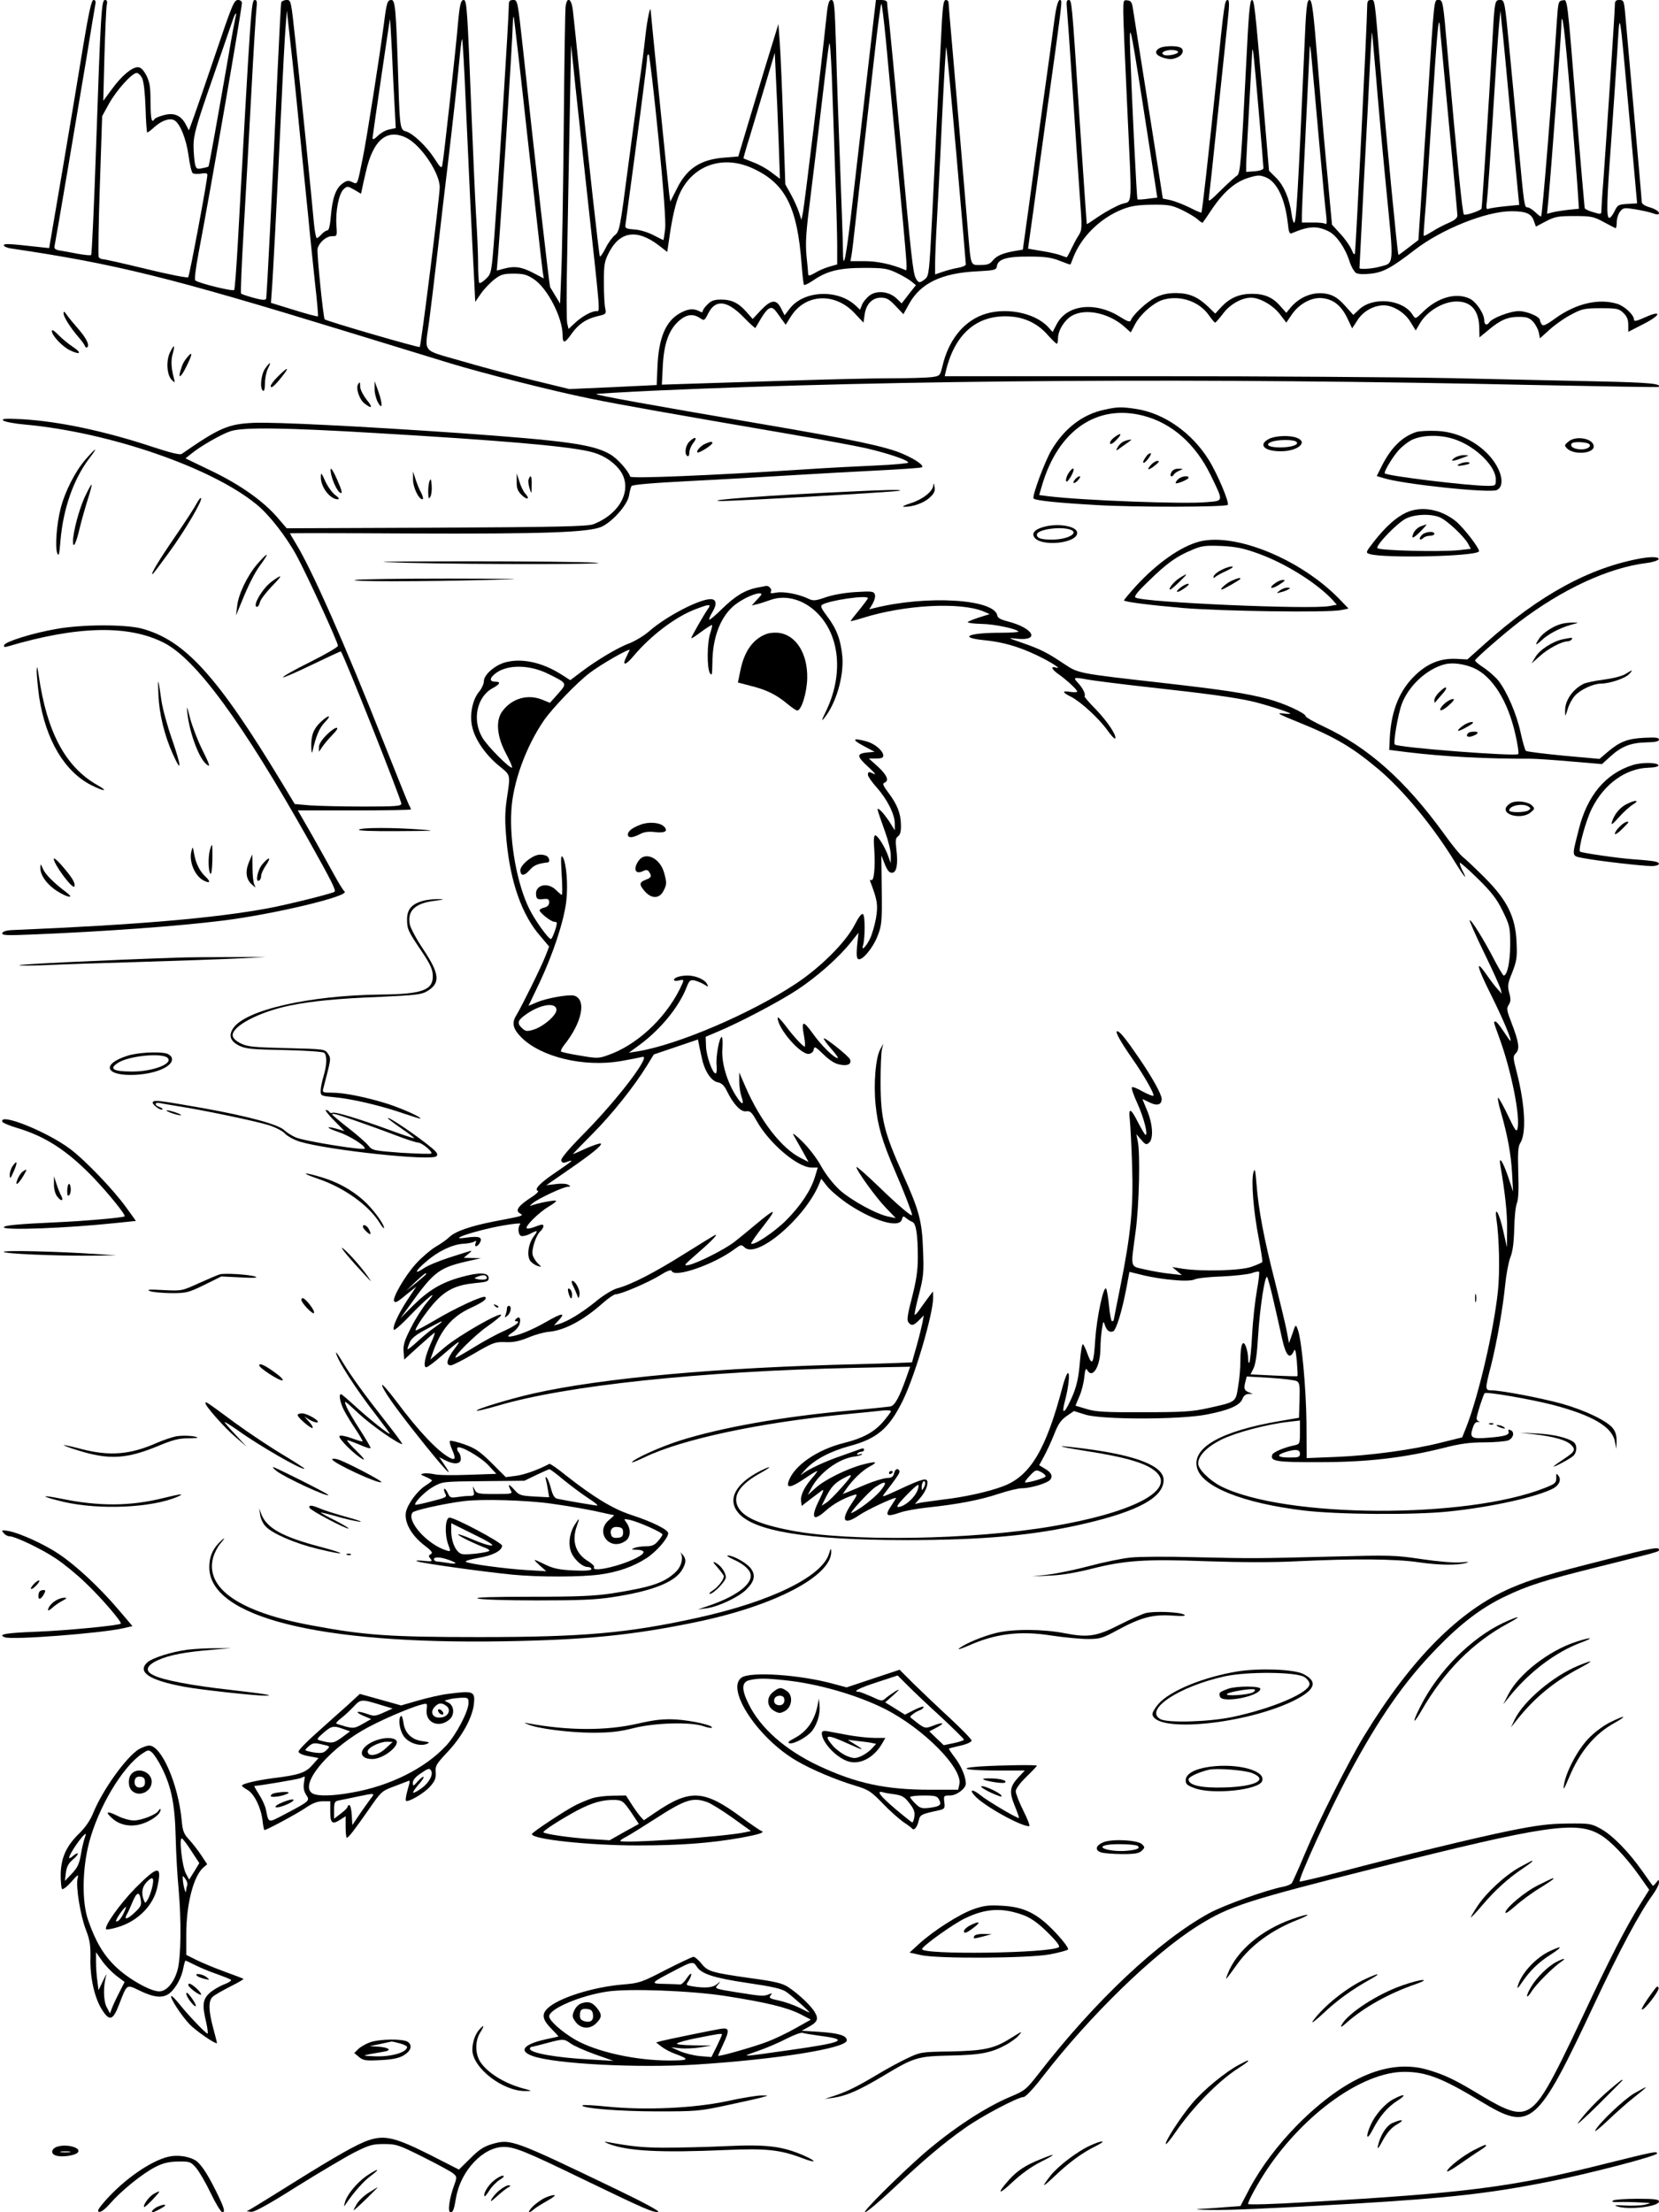 <?xml version="1.0" standalone="no"?>
<!DOCTYPE svg PUBLIC "-//W3C//DTD SVG 20010904//EN"
 "http://www.w3.org/TR/2001/REC-SVG-20010904/DTD/svg10.dtd">
<svg version="1.0" xmlns="http://www.w3.org/2000/svg"
 width="864pt" height="1152pt" viewBox="0 0 864 1152"
 preserveAspectRatio="xMidYMid meet">

<g transform="translate(0,1152) scale(0.1,-0.1)"
fill="#000000" stroke="none">
<path d="M432 11273 c-22 -137 -71 -427 -108 -647 l-68 -398 -56 6 c-154 17
-180 19 -180 8 0 -5 17 -13 38 -16 543 -80 826 -150 1742 -431 228 -70 474
-145 545 -167 178 -54 526 -142 725 -183 161 -33 439 -82 1040 -185 162 -28
342 -61 400 -74 112 -26 220 -62 220 -75 0 -4 -75 -11 -167 -15 -93 -4 -265
-13 -383 -21 -477 -31 -894 -48 -898 -37 -10 31 -66 94 -104 116 -89 52 -228
71 -788 111 -508 35 -960 58 -1070 53 -132 -6 -178 -26 -374 -162 -9 -6 -61 7
-152 37 -247 82 -488 133 -679 144 -85 4 -107 3 -99 -6 6 -7 58 -17 115 -22
438 -40 970 -223 1204 -415 66 -53 155 -167 210 -268 53 -98 215 -450 215
-469 0 -7 -66 -45 -146 -85 -81 -40 -144 -76 -140 -79 3 -3 71 27 152 66 81
39 148 70 149 69 16 -18 315 -772 315 -793 0 -13 -28 -15 -197 -15 -109 0
-234 3 -278 6 l-80 7 -64 106 c-340 563 -509 748 -734 808 -85 22 -308 22
-442 -2 -123 -21 -267 -66 -273 -84 -4 -11 1 -12 19 -7 361 107 628 113 812
19 167 -84 409 -414 756 -1031 117 -209 143 -260 133 -266 -16 -10 -241 -66
-342 -85 -277 -52 -685 -87 -1329 -114 -36 -1 -56 -7 -59 -16 -4 -12 22 -13
164 -7 367 15 753 43 984 72 266 33 668 129 634 152 -6 4 -30 43 -54 87 -24
44 -76 137 -116 208 l-73 127 295 0 c161 0 294 2 294 5 0 3 -4 13 -10 23 -5 9
-65 159 -134 332 -197 498 -372 895 -456 1031 -16 27 -30 50 -30 52 0 1 276 1
612 -1 711 -3 954 5 1015 37 58 29 132 115 139 161 3 20 9 42 13 49 5 7 106
16 302 26 162 8 400 22 529 30 129 8 332 19 450 25 118 6 221 13 229 16 19 6
-25 39 -96 70 -86 38 -259 75 -748 158 -557 95 -856 149 -850 154 2 2 140 10
307 18 1285 57 2866 67 4583 29 352 -7 641 -12 643 -10 17 17 -48 23 -315 29
-169 4 -517 11 -773 17 -256 5 -952 10 -1548 10 l-1082 0 6 27 c45 186 152
285 310 285 90 0 165 -33 222 -99 22 -24 42 -44 46 -44 3 0 6 12 6 28 0 41 33
94 71 117 70 41 191 16 272 -54 l36 -32 20 38 c28 56 101 120 152 133 88 24
186 -11 235 -82 15 -21 29 -38 33 -38 3 1 21 21 40 46 36 49 96 83 146 84 46
0 116 -40 152 -88 l32 -42 30 44 c39 56 106 91 161 83 56 -7 95 -39 126 -102
l26 -55 28 43 c29 46 84 77 137 77 49 0 111 -39 139 -87 l27 -44 23 39 c38 63
121 112 190 112 77 0 117 -48 118 -140 l1 -47 45 37 c64 54 102 70 160 70 42
0 55 -5 74 -25 13 -14 26 -39 30 -56 l6 -31 52 47 c29 26 79 61 113 78 54 29
69 32 152 32 83 0 94 -2 117 -24 19 -18 26 -35 26 -62 l0 -37 80 41 c92 47 97
75 6 34 -42 -19 -56 -22 -56 -12 0 25 -49 71 -88 83 -96 29 -212 2 -318 -73
-52 -38 -68 -45 -75 -34 -5 8 -9 17 -9 22 0 18 -68 47 -110 47 -45 0 -141 -37
-154 -59 -12 -18 -26 -12 -26 10 0 35 -41 97 -76 114 -70 33 -165 7 -241 -67
-41 -40 -41 -40 -55 -19 -49 82 -206 98 -279 30 l-31 -29 -44 49 c-32 35 -55
51 -86 59 -72 18 -150 -11 -201 -75 l-18 -22 -32 36 c-39 45 -82 63 -147 63
-65 0 -114 -21 -157 -66 l-34 -37 -37 36 c-55 52 -98 70 -167 71 -43 0 -75 -7
-107 -23 -44 -21 -120 -92 -129 -120 -4 -10 -19 -4 -54 18 -129 82 -277 66
-331 -36 l-22 -42 -23 26 c-72 77 -229 106 -343 63 -102 -39 -177 -134 -208
-268 -12 -49 -13 -50 -57 -56 -24 -3 -121 -6 -215 -6 -94 0 -301 -5 -461 -10
-159 -5 -389 -12 -509 -16 l-219 -7 5 99 c6 116 32 188 85 234 38 33 72 38
108 14 23 -15 24 -15 44 25 38 74 98 67 184 -21 32 -33 60 -58 61 -56 1 1 14
24 29 49 15 26 34 50 44 53 18 7 23 3 66 -59 l19 -26 27 43 c75 119 229 127
332 17 l46 -49 6 41 c7 55 40 89 85 89 29 0 43 -8 76 -43 l41 -43 31 56 c59
105 168 158 351 167 94 5 102 7 105 27 5 37 53 51 168 50 83 0 116 -5 159 -22
30 -12 55 -21 56 -19 1 1 8 18 15 37 42 108 142 206 258 251 44 17 79 22 152
23 84 1 102 -2 155 -27 33 -16 70 -38 82 -49 13 -12 25 -20 27 -17 2 2 26 36
52 76 61 88 120 138 189 158 47 14 57 14 89 1 57 -24 99 -113 113 -239 5 -48
9 -57 22 -51 89 38 132 39 193 8 39 -20 84 -86 105 -151 9 -30 26 -59 36 -65
11 -6 43 -7 77 -3 64 7 108 31 227 123 141 109 373 202 504 202 76 0 104 -12
117 -49 l11 -31 53 28 c46 24 63 27 148 27 86 0 100 -3 150 -30 30 -16 58 -31
63 -33 4 -2 7 12 7 31 0 19 8 44 18 56 16 20 21 20 79 11 35 -6 75 -15 89 -20
15 -6 29 -8 31 -6 11 10 -10 26 -47 37 -27 8 -40 18 -40 29 0 10 -18 217 -40
461 -22 244 -42 477 -46 517 -6 67 -8 72 -30 72 -20 0 -24 -5 -24 -31 0 -32
-44 -695 -60 -914 -6 -71 -10 -140 -10 -151 0 -21 -2 -21 -42 -9 -23 6 -43 16
-45 21 -1 5 -21 232 -43 504 -50 617 -46 582 -73 578 -21 -3 -22 -10 -29 -108
-23 -358 -75 -1011 -82 -1017 -2 -2 -15 7 -29 21 -15 14 -33 26 -41 26 -17 0
-18 5 -46 305 -11 121 -32 345 -47 498 -26 274 -27 277 -50 277 -29 0 -29 -1
-42 -235 -17 -302 -52 -839 -55 -851 -4 -11 -85 -38 -92 -31 -8 7 -34 269 -85
842 -24 275 -24 275 -48 275 -23 0 -21 19 -56 -525 -15 -220 -31 -473 -37
-562 l-11 -163 -51 -39 c-28 -22 -51 -39 -53 -38 -5 6 -61 588 -93 962 -32
389 -29 365 -51 365 -16 0 -19 -7 -19 -42 0 -74 -58 -1231 -63 -1273 -2 -15
-7 -12 -19 17 -9 20 -35 57 -59 82 l-42 46 -22 238 c-13 130 -36 393 -51 585
-24 298 -31 347 -44 347 -14 0 -18 -36 -28 -277 -32 -723 -41 -883 -52 -883
-4 0 -10 19 -13 43 -11 81 -40 150 -80 190 l-38 38 -34 402 c-39 451 -43 487
-55 487 -11 0 -17 -70 -30 -335 -26 -511 -30 -569 -48 -580 -9 -5 -47 -40 -84
-76 -58 -58 -66 -63 -62 -40 2 14 22 199 44 411 22 212 46 438 53 503 10 91
10 117 1 117 -16 0 -18 -14 -59 -415 -43 -410 -74 -687 -78 -692 -2 -2 -30 10
-63 27 -33 16 -77 33 -99 38 l-39 8 -17 109 c-9 61 -43 272 -74 470 -31 198
-60 380 -64 405 -5 37 -10 46 -29 48 -21 3 -22 0 -22 -60 0 -35 9 -252 20
-483 26 -561 30 -497 -30 -518 -27 -10 -79 -38 -115 -62 -36 -25 -65 -44 -65
-42 -1 4 -18 254 -40 582 -38 585 -38 585 -55 585 -9 0 -12 -11 -9 -37 2 -21
16 -213 30 -428 14 -214 31 -466 38 -560 12 -162 12 -171 -6 -200 -11 -16 -28
-49 -39 -72 -11 -24 -22 -43 -24 -43 -2 0 -16 5 -32 11 -15 6 -60 16 -98 22
l-71 12 28 200 c15 110 47 346 72 525 73 522 78 562 71 568 -12 12 -23 -21
-35 -112 -6 -50 -31 -230 -55 -401 -24 -170 -58 -417 -75 -547 l-33 -238 -36
-6 c-66 -11 -100 -25 -120 -50 -15 -19 -28 -24 -64 -24 -54 0 -50 -12 -67 190
-36 433 -63 744 -80 940 -11 124 -20 230 -20 237 0 7 -6 13 -14 13 -11 0 -15
-24 -20 -102 -8 -142 -33 -639 -51 -1018 -15 -297 -17 -316 -36 -332 -27 -23
-36 -23 -49 2 -15 28 -23 98 -80 715 -28 303 -55 586 -60 630 -6 44 -10 85
-10 92 0 8 -12 13 -29 13 l-29 0 -11 -92 c-16 -136 -64 -556 -108 -935 -36
-319 -53 -405 -53 -270 0 34 -7 233 -15 442 -8 209 -18 487 -21 618 -7 213 -9
237 -24 237 -14 0 -19 -18 -29 -117 -18 -178 -111 -953 -120 -993 l-7 -35 -13
40 c-7 22 -26 64 -42 93 l-29 52 -11 323 c-6 177 -14 365 -18 417 l-7 95 -26
-85 c-15 -47 -62 -202 -105 -345 l-78 -260 -75 -6 c-122 -10 -192 -56 -244
-160 l-35 -69 -6 42 c-5 39 -94 921 -96 951 -1 35 -18 -41 -28 -133 -6 -58
-20 -166 -31 -240 -10 -74 -38 -279 -61 -455 -39 -301 -43 -321 -66 -339 -13
-10 -36 -41 -50 -70 -14 -28 -28 -46 -29 -41 -5 14 -58 494 -99 885 -19 184
-37 361 -41 393 -7 64 -30 79 -38 25 -3 -18 -7 -305 -10 -638 -3 -333 -9 -674
-13 -758 l-6 -153 -23 38 c-13 21 -26 43 -29 48 -4 9 -77 643 -142 1248 -27
243 -27 247 -50 247 -18 0 -23 -5 -23 -28 0 -65 -51 -873 -75 -1197 -15 -197
-16 -200 -44 -227 -15 -15 -31 -25 -35 -21 -3 3 -6 49 -6 102 0 53 -5 161 -10
241 -5 80 -16 330 -25 555 -21 536 -24 575 -40 575 -15 0 -21 -25 -30 -125
-10 -122 -75 -709 -81 -733 -4 -21 -9 -18 -43 35 -41 63 -112 130 -148 139
-28 8 -31 21 -38 249 -12 383 -16 435 -36 435 -21 0 -25 -11 -39 -120 -23
-176 -91 -609 -111 -705 -29 -143 -26 -136 -55 -123 -20 10 -29 8 -52 -9 -33
-25 -51 -74 -59 -170 -4 -47 -10 -73 -18 -73 -7 0 -20 -9 -30 -20 -10 -11 -21
-20 -25 -20 -4 0 -11 35 -15 78 -10 116 -71 719 -97 955 -22 204 -22 207 -45
207 -13 0 -25 -6 -28 -12 -2 -7 -11 -175 -20 -373 -26 -581 -55 -1159 -59
-1171 -3 -8 -22 -7 -65 5 -33 9 -62 19 -65 22 -4 3 3 158 14 345 11 186 29
510 40 719 11 209 23 399 26 423 4 32 2 42 -9 42 -18 0 -20 -30 -89 -1278 -7
-122 -15 -227 -18 -232 -6 -9 -186 35 -203 50 -5 4 3 67 17 141 68 358 226
1272 226 1304 0 8 -9 15 -19 15 -23 0 -29 -16 -132 -320 -38 -113 -82 -240
-97 -282 l-28 -77 -18 34 c-25 45 -61 60 -114 45 -23 -6 -44 -15 -47 -20 -15
-24 -20 -3 -21 88 0 80 -4 104 -22 140 -16 29 -29 42 -44 42 -31 0 -84 -44
-135 -114 l-45 -61 6 235 c4 129 9 247 12 263 4 19 2 27 -9 27 -18 0 -22 -52
-47 -779 -10 -299 -22 -546 -25 -549 -3 -3 -36 0 -73 7 -37 7 -79 15 -94 17
-23 5 -27 10 -23 27 7 32 117 684 165 972 22 138 43 262 46 278 4 19 2 27 -9
27 -10 0 -24 -60 -55 -247z m4181 45 c9 -101 35 -374 57 -608 61 -645 58 -602
40 -594 -66 28 -141 44 -206 44 l-75 0 6 33 c3 17 12 93 20 167 8 74 28 252
45 395 16 143 42 369 57 503 15 133 30 242 33 242 3 0 13 -82 23 -182z m-3054
-468 c17 -168 38 -377 47 -465 8 -88 24 -238 34 -334 11 -96 18 -176 16 -178
-2 -3 -58 12 -125 33 l-120 37 4 56 c6 67 29 516 50 961 8 179 18 366 22 415
l7 90 17 -155 c10 -85 32 -292 48 -460z m6305 100 c20 -206 39 -402 42 -436
l6 -61 -72 -7 c-40 -4 -79 -10 -87 -13 -13 -5 -14 2 -9 43 5 44 14 168 46 679
6 88 13 194 17 235 l7 75 7 -70 c5 -38 24 -239 43 -445z m-6638 478 c-3 -13
-20 -102 -36 -198 -55 -316 -101 -575 -104 -577 -1 -2 -16 -6 -33 -9 -28 -6
-32 -3 -38 25 -3 17 -7 59 -7 93 0 54 13 102 97 343 53 154 102 295 108 313
12 36 23 44 13 10z m1524 -648 c39 -349 73 -652 76 -672 l6 -38 -57 30 c-60
31 -98 36 -154 20 l-34 -9 7 82 c19 241 74 1094 77 1212 1 22 3 33 5 25 2 -8
36 -301 74 -650z m5739 93 l37 -412 -51 -3 c-47 -3 -51 -5 -68 -41 -10 -20
-23 -35 -28 -31 -13 8 -11 87 11 384 10 146 25 357 32 470 15 240 8 277 67
-367z m-309 122 c17 -209 34 -421 37 -471 l6 -91 -59 -6 c-33 -4 -70 -10 -83
-14 l-24 -6 7 73 c15 160 66 848 67 900 2 116 18 -8 49 -385z m-6125 -26 l6
-116 -33 -7 c-18 -3 -45 -18 -60 -33 -18 -18 -28 -22 -28 -12 1 15 88 611 91
619 1 3 5 -71 10 -165 4 -93 10 -222 14 -286z m5490 -83 c25 -258 45 -478 45
-488 0 -13 -14 -25 -44 -38 -24 -10 -63 -30 -86 -45 -23 -14 -43 -25 -45 -23
-2 2 1 44 5 93 5 50 20 275 34 500 29 453 38 560 44 505 1 -19 23 -246 47
-504z m-1596 109 c27 -176 56 -361 64 -412 l14 -92 -49 -6 c-27 -4 -51 -5 -54
-3 -4 4 -28 485 -38 768 -6 171 0 147 63 -255z m1217 130 c9 -115 33 -378 53
-583 41 -417 43 -390 -34 -411 -39 -11 -105 -15 -105 -7 0 2 11 213 24 468 14
254 28 533 32 618 4 85 9 148 10 140 1 -8 10 -109 20 -225z m-4741 -127 c15
-335 33 -725 44 -926 l6 -124 31 45 c17 24 49 57 70 73 32 25 47 29 99 29 51
0 69 -5 104 -28 72 -47 151 -201 151 -292 0 -45 11 -44 44 3 36 52 77 81 136
95 47 11 48 12 42 42 -4 16 -7 77 -7 135 0 95 3 110 28 158 57 108 145 120
257 35 l45 -35 8 54 c17 124 36 206 58 252 69 148 227 201 382 128 168 -78
230 -201 252 -502 4 -52 9 -98 12 -103 2 -4 23 6 47 22 72 50 137 66 266 66
103 0 121 -3 170 -26 30 -14 65 -35 77 -45 l23 -19 -37 -47 -37 -48 -27 26
c-39 37 -104 44 -142 14 -16 -13 -33 -34 -38 -48 l-10 -25 -22 21 c-94 88
-271 80 -344 -15 l-27 -35 -18 36 c-25 49 -51 47 -105 -9 l-43 -46 -32 36
c-41 47 -77 65 -133 65 -35 0 -52 -6 -70 -25 -14 -13 -25 -29 -25 -35 0 -7 -6
-8 -19 0 -30 15 -59 12 -100 -11 -74 -41 -111 -129 -117 -279 l-4 -95 -227
-11 -228 -10 -193 47 c-106 26 -273 71 -372 100 -207 60 -188 37 -165 206 8
59 28 227 45 373 17 146 39 337 50 425 24 202 57 496 66 598 4 43 9 76 11 73
2 -2 11 -145 18 -318z m1924 -363 c6 -159 11 -335 11 -391 l0 -101 -42 -12
c-24 -7 -58 -22 -75 -33 -25 -14 -33 -16 -34 -6 0 7 -4 51 -9 98 -6 69 -2 126
21 305 15 121 42 342 59 490 17 149 34 286 38 305 4 21 9 -46 14 -165 4 -110
12 -330 17 -490z m2521 145 c17 -184 33 -357 37 -384 4 -37 3 -47 -6 -41 -7 4
-37 7 -67 6 l-54 0 0 37 c0 29 17 390 41 877 1 17 6 -13 10 -65 5 -52 23 -246
39 -430z m-3816 -235 c75 -684 72 -645 52 -645 -26 0 -77 -29 -113 -63 l-32
-30 -7 29 c-4 15 -4 179 0 363 3 185 9 505 13 711 l7 375 13 -120 c6 -66 37
-345 67 -620z m1927 168 c27 -307 49 -563 49 -570 0 -6 -19 -14 -42 -18 -24
-4 -60 -14 -80 -21 l-38 -13 0 57 c0 31 4 129 9 217 5 88 18 330 27 537 10
208 20 376 22 373 2 -2 26 -255 53 -562z m1574 232 c14 -159 25 -295 25 -301
0 -7 -20 -14 -45 -16 l-45 -3 0 35 c0 19 7 152 15 295 8 143 15 274 16 290 3
48 7 9 34 -300z m-3126 -141 c28 -282 39 -440 35 -477 -4 -32 -8 -57 -9 -57
-2 0 -26 12 -53 26 -29 15 -72 28 -99 29 -40 3 -48 6 -46 22 65 478 113 847
113 869 0 16 4 24 9 19 4 -6 27 -199 50 -431z m626 -17 l7 -198 -44 33 c-24
19 -66 42 -93 52 -28 11 -51 20 -53 21 -1 1 13 51 32 111 18 60 55 183 82 274
l49 165 6 -130 c4 -71 10 -219 14 -328z m-3315 326 c9 -18 15 -77 18 -155 2
-71 6 -128 9 -128 3 0 21 13 39 30 39 34 80 47 103 33 29 -17 61 -97 73 -183
6 -47 16 -88 22 -92 6 -4 26 -5 44 -2 22 4 32 2 32 -6 0 -30 -93 -526 -100
-534 -5 -4 -102 15 -217 43 -115 28 -217 51 -226 51 -9 0 -19 5 -23 11 -3 6
-1 173 6 372 l12 362 35 64 c39 70 120 161 145 161 8 0 21 -12 28 -27z m1379
-312 c75 -39 171 -182 171 -256 0 -50 -97 -825 -104 -832 -5 -5 -480 133 -495
144 -7 5 -42 348 -37 368 8 33 45 65 75 65 27 0 27 0 23 58 -5 74 13 165 38
187 18 17 21 16 55 -3 l35 -21 5 22 c2 12 11 52 20 90 38 170 111 230 214 178z
m-164 -1536 c649 -38 985 -67 1110 -95 67 -14 121 -47 159 -93 76 -95 13 -230
-134 -287 -28 -11 -187 -15 -816 -18 l-781 -3 -48 56 c-73 85 -194 171 -344
243 l-135 65 30 24 c48 40 161 104 206 118 66 21 285 18 753 -10z"/>
<path d="M1725 9048 c9 -38 31 -84 45 -93 16 -10 12 8 -15 69 -28 63 -40 73
-30 24z"/>
<path d="M1671 9037 c-2 -52 48 -118 89 -117 9 1 4 9 -14 22 -16 12 -39 44
-52 72 -20 45 -23 48 -23 23z"/>
<path d="M2151 9025 c-1 -41 29 -105 49 -105 6 0 3 14 -6 33 -10 17 -23 50
-30 72 l-13 40 0 -40z"/>
<path d="M2691 9012 c-1 -33 5 -49 25 -69 29 -29 47 -23 20 6 -10 11 -24 39
-31 63 l-14 43 0 -43z"/>
<path d="M2753 9024 c-3 -8 -1 -29 5 -47 10 -32 10 -31 11 16 1 48 -5 60 -16
31z"/>
<path d="M2238 9017 c-5 -10 -8 -37 -8 -60 1 -34 3 -38 11 -24 6 9 9 36 7 60
-2 30 -5 37 -10 24z"/>
<path d="M6038 11269 c-29 -17 -20 -37 21 -50 31 -9 47 -9 70 1 33 13 42 44
15 54 -24 9 -87 7 -106 -5z m97 -18 c7 -12 -59 -26 -75 -16 -9 6 -9 10 1 16
19 12 66 11 74 0z"/>
<path d="M331 9889 c-1 -18 36 -76 79 -126 15 -17 30 -37 32 -45 3 -7 9 -10
13 -6 12 12 -6 48 -48 96 -23 26 -50 59 -59 72 -12 18 -17 21 -17 9z"/>
<path d="M270 9796 c0 -23 55 -82 96 -101 53 -25 62 -13 13 19 -24 16 -59 45
-76 63 -22 22 -33 29 -33 19z"/>
<path d="M885 9684 c-21 -44 -16 -118 10 -143 16 -15 17 -15 12 4 -15 54 -18
96 -8 131 14 50 8 54 -14 8z"/>
<path d="M978 9663 c-21 -25 -28 -39 -38 -73 -14 -48 4 -34 33 26 29 59 31 77
5 47z"/>
<path d="M1381 9601 c-22 -31 -29 -105 -11 -116 6 -4 10 12 10 40 0 25 7 59
15 75 20 38 12 38 -14 1z"/>
<path d="M1449 9561 c-22 -21 -39 -44 -39 -51 0 -17 21 1 61 52 39 49 28 49
-22 -1z"/>
<path d="M1865 9519 c-13 -20 6 -78 32 -99 41 -32 47 -23 12 19 -17 22 -32 51
-33 65 -1 29 -2 30 -11 15z"/>
<path d="M1951 9497 c-1 -21 7 -52 16 -70 25 -47 27 -13 4 53 l-20 55 0 -38z"/>
<path d="M5750 9386 c-112 -24 -206 -96 -274 -210 -34 -57 -103 -242 -93 -252
10 -11 133 -23 327 -34 199 -12 673 -11 684 1 10 10 -54 163 -100 236 -87 139
-230 240 -374 263 -79 12 -100 12 -170 -4z m205 -31 c149 -39 271 -147 350
-309 68 -141 69 -133 -21 -141 -117 -11 -645 9 -826 31 l-46 6 15 51 c84 286
286 425 528 362z"/>
<path d="M5801 9241 c-13 -10 -22 -23 -20 -30 3 -7 16 0 34 19 32 33 24 40
-14 11z"/>
<path d="M5848 9219 c-10 -5 -23 -19 -29 -31 -10 -18 -6 -17 27 8 22 15 41 29
43 31 12 8 -26 1 -41 -8z"/>
<path d="M5973 9148 c-18 -24 -24 -38 -16 -38 11 1 46 50 35 50 -5 0 -14 -6
-19 -12z"/>
<path d="M5995 9100 c-27 -29 -15 -32 20 -4 20 16 25 24 14 24 -9 0 -24 -9
-34 -20z"/>
<path d="M5564 9055 c-8 -13 -14 -31 -12 -39 2 -10 11 -1 26 24 24 43 13 56
-14 15z"/>
<path d="M6100 9060 c-11 -21 3 -29 15 -9 4 6 17 14 29 19 20 8 19 9 -6 9 -18
1 -31 -6 -38 -19z"/>
<path d="M5600 9025 c-20 -24 -6 -28 15 -5 10 11 13 20 8 20 -6 0 -16 -7 -23
-15z"/>
<path d="M6135 9024 c-9 -9 -14 -18 -12 -20 6 -6 67 20 67 28 0 14 -38 8 -55
-8z"/>
<path d="M7378 9271 c-75 -24 -133 -81 -182 -178 l-26 -52 33 -10 c98 -32 554
-80 592 -63 51 24 20 127 -61 202 -70 64 -162 103 -253 106 -42 2 -88 -1 -103
-5z m207 -42 c106 -39 205 -139 205 -205 0 -34 0 -34 -47 -34 -101 1 -517 51
-531 65 -6 6 31 70 64 111 18 23 53 51 76 63 58 28 157 29 233 0z"/>
<path d="M7574 9135 c-24 -18 -10 -19 41 0 39 14 39 14 9 15 -16 0 -39 -7 -50
-15z"/>
<path d="M7611 9108 c-34 -12 -22 -18 19 -9 22 4 29 9 20 13 -8 3 -26 1 -39
-4z"/>
<path d="M6608 9234 c-57 -30 -24 -64 62 -64 88 0 145 47 84 70 -37 15 -115
11 -146 -6z m141 -13 c23 -15 -21 -31 -83 -31 -59 0 -81 15 -44 29 30 12 109
13 127 2z"/>
<path d="M3590 9220 c-21 -21 -27 -65 -10 -75 6 -3 10 4 10 18 0 13 9 36 21
51 24 30 8 35 -21 6z"/>
<path d="M8169 9221 c-22 -18 -23 -21 -8 -36 34 -35 139 -28 139 10 0 41 -91
59 -131 26z m108 -14 c12 -12 -10 -27 -40 -27 -39 0 -62 14 -52 30 7 12 79 9
92 -3z"/>
<path d="M3675 9210 c-24 -9 -50 -38 -43 -46 7 -6 77 38 78 49 0 9 -9 8 -35
-3z"/>
<path d="M446 9128 c-54 -62 -108 -168 -130 -255 -21 -81 -30 -202 -18 -233 8
-20 11 -9 17 65 14 166 68 320 150 428 48 62 38 60 -19 -5z"/>
<path d="M4861 8994 c-2 -32 -54 -74 -117 -94 -37 -12 -50 -19 -34 -19 43 -1
100 19 131 47 24 22 30 34 26 57 -2 18 -5 22 -6 9z"/>
<path d="M441 8931 c-30 -66 -60 -180 -61 -230 0 -43 17 -10 35 69 10 41 29
108 42 149 13 40 22 75 20 77 -2 3 -18 -27 -36 -65z"/>
<path d="M4400 8959 c-376 -17 -743 -44 -650 -48 56 -2 933 48 938 54 6 6 -66
5 -288 -6z"/>
<path d="M1024 8898 c-9 -18 -58 -94 -109 -168 -88 -128 -131 -200 -121 -200
3 0 41 51 86 113 83 113 177 274 167 283 -3 3 -13 -9 -23 -28z"/>
<path d="M7324 8851 c-52 -24 -106 -72 -167 -149 -45 -58 -46 -60 -24 -67 74
-23 543 -13 569 13 9 9 -74 118 -118 156 -78 64 -180 83 -260 47z m179 -27
c40 -20 124 -100 143 -136 l14 -26 -63 -7 c-97 -10 -420 -2 -424 11 -6 18 109
136 152 155 50 23 135 24 178 3z"/>
<path d="M7399 8779 c-14 -5 -31 -21 -37 -34 -16 -35 -2 -31 38 10 19 19 32
35 29 34 -2 0 -16 -5 -30 -10z"/>
<path d="M7405 8734 c-9 -9 -13 -19 -10 -22 3 -3 11 0 17 6 7 7 22 12 35 12
13 0 23 5 23 10 0 16 -47 12 -65 -6z"/>
<path d="M5451 8780 c-56 -12 -80 -33 -65 -57 33 -52 224 -33 224 22 0 32 -84
50 -159 35z m117 -16 c59 -16 -3 -54 -89 -54 -57 0 -79 7 -79 26 0 25 110 43
168 28z"/>
<path d="M6247 8700 c-97 -25 -221 -112 -332 -233 -35 -39 -63 -72 -61 -74 8
-8 133 -24 306 -39 200 -17 758 -25 824 -11 l39 8 -49 51 c-201 206 -540 345
-727 298z m307 -63 c141 -51 302 -152 385 -240 l23 -26 -38 -7 c-99 -19 -966
19 -1010 44 -10 5 10 31 69 87 95 93 143 127 224 161 51 22 69 24 153 21 77
-4 114 -11 194 -40z"/>
<path d="M6361 8552 c-19 -9 -37 -24 -40 -32 -3 -12 -1 -13 10 -3 9 7 35 21
60 32 27 13 36 21 24 21 -11 0 -35 -8 -54 -18z"/>
<path d="M6143 8510 c-28 -17 -63 -60 -48 -60 3 0 25 18 47 40 47 45 47 49 1
20z"/>
<path d="M6415 8496 c-26 -11 -66 -46 -52 -46 7 0 97 51 97 56 0 7 -14 4 -45
-10z"/>
<path d="M6642 8484 c-36 -25 -25 -35 13 -13 19 12 35 23 35 25 0 9 -27 3 -48
-12z"/>
<path d="M6149 8461 c-35 -28 -20 -32 20 -4 19 13 27 23 19 23 -9 0 -26 -9
-39 -19z"/>
<path d="M6664 8444 c-18 -14 -18 -15 6 -8 14 3 32 10 40 15 12 7 11 8 -6 9
-11 0 -29 -7 -40 -16z"/>
<path d="M1340 8583 c-52 -61 -99 -158 -105 -220 l-6 -48 29 70 c36 89 68 152
96 190 52 71 45 75 -14 8z"/>
<path d="M8550 8613 c-268 -47 -531 -190 -813 -442 l-95 -85 -56 3 c-80 4
-146 -21 -209 -79 -86 -79 -131 -186 -139 -330 l-3 -65 95 -12 c190 -23 412
-35 640 -34 25 0 119 -6 209 -14 l164 -14 43 39 c58 53 106 72 186 74 50 1 68
5 68 15 0 10 -17 12 -77 9 -87 -4 -129 -21 -192 -75 l-41 -35 -188 17 c-103
10 -191 21 -195 25 -5 4 -17 47 -28 96 -20 94 -70 211 -115 269 -15 19 -49 49
-75 67 -27 17 -48 35 -47 39 5 13 151 140 228 199 226 172 465 283 664 308 33
4 61 13 64 20 4 12 -34 14 -88 5z m-874 -572 c96 -43 177 -171 216 -345 12
-52 19 -99 15 -103 -13 -13 -628 34 -643 50 -9 9 17 158 36 210 36 96 131 184
225 208 40 10 100 2 151 -20z"/>
<path d="M7495 7915 c-14 -13 -25 -32 -25 -41 0 -10 1 -15 3 -13 1 2 18 21 36
42 38 41 25 52 -14 12z"/>
<path d="M7524 7857 c-15 -13 -25 -28 -23 -34 2 -6 22 4 43 23 25 22 34 34 23
34 -9 0 -28 -10 -43 -23z"/>
<path d="M7616 7739 c-39 -31 -26 -33 25 -4 32 18 38 25 23 25 -12 0 -33 -10
-48 -21z"/>
<path d="M7647 7703 c-15 -14 -6 -24 16 -18 35 11 44 25 16 25 -14 0 -29 -3
-32 -7z"/>
<path d="M2125 8589 c361 -9 1113 -8 975 1 -58 4 -361 7 -675 7 -472 -1 -524
-2 -300 -8z"/>
<path d="M1413 8490 c-47 -35 -102 -130 -74 -130 5 0 12 11 15 25 3 13 31 49
60 80 61 62 60 70 -1 25z"/>
<path d="M1850 8500 c-44 -9 351 -9 685 0 224 6 204 6 -200 7 -247 0 -466 -3
-485 -7z"/>
<path d="M3943 8460 c-63 -13 -112 -42 -182 -110 -34 -34 -65 -59 -67 -57 -3
2 5 21 17 41 24 40 20 66 -10 66 -60 0 -232 -90 -320 -167 -26 -23 -73 -51
-103 -63 -61 -22 -177 -92 -255 -152 l-53 -40 -47 30 c-99 63 -206 86 -291 63
-55 -15 -112 -65 -112 -98 0 -14 -11 -38 -24 -54 -36 -42 -52 -124 -36 -187
15 -65 70 -144 140 -201 61 -50 59 -41 39 -174 -10 -71 -10 -115 -1 -215 20
-216 81 -390 178 -499 l44 -52 -19 -49 c-23 -59 -124 -263 -152 -309 -25 -40
-18 -71 27 -116 103 -102 324 -155 515 -123 52 9 102 19 113 22 53 17 -118
-210 -292 -388 -92 -93 -133 -142 -129 -152 5 -13 12 -14 34 -5 36 13 25 4
-70 -61 -78 -53 -107 -85 -85 -92 6 -2 -12 -19 -41 -37 -61 -40 -79 -65 -54
-79 15 -9 15 -10 -3 -16 -10 -3 -68 -15 -128 -26 -128 -25 -205 -52 -237 -83
-13 -13 -45 -35 -71 -50 -25 -15 -71 -54 -102 -88 -58 -64 -126 -182 -113
-196 9 -8 16 -4 75 45 l40 32 -48 -72 c-48 -74 -79 -143 -68 -153 3 -4 44 32
89 80 90 93 150 139 82 62 -22 -26 -59 -84 -82 -130 -34 -66 -42 -91 -39 -125
l3 -42 77 70 c42 38 79 70 82 70 2 0 -6 -25 -20 -55 -30 -66 -42 -125 -24
-125 6 0 42 26 78 58 100 86 110 92 69 38 -40 -53 -48 -86 -19 -86 9 0 64 28
122 62 98 57 109 61 162 59 42 -2 73 5 120 24 35 15 83 28 108 30 80 7 179 60
279 149 28 25 59 46 67 46 27 0 165 59 228 97 38 24 61 33 64 25 13 -39 223
34 330 115 30 22 33 23 49 8 62 -63 312 148 388 327 l12 30 32 -41 c18 -22 69
-65 114 -95 134 -87 262 -123 274 -76 5 18 8 19 22 7 9 -8 23 -16 32 -20 20
-7 29 -67 29 -187 0 -65 -8 -118 -30 -205 -24 -91 -28 -120 -19 -131 16 -20
26 -18 55 11 l25 25 -7 -38 c-4 -20 -17 -74 -30 -120 -13 -45 -24 -84 -24 -86
0 -1 -129 -6 -287 -10 -717 -17 -1320 -71 -1683 -152 -124 -28 -305 -83 -297
-90 2 -3 50 9 106 25 355 106 1054 180 1859 198 l292 6 -19 -54 c-37 -105 -61
-149 -84 -153 -12 -2 -105 -12 -207 -21 -350 -31 -671 -88 -890 -157 -97 -31
-232 -91 -249 -112 -5 -6 25 6 67 26 194 93 594 179 1042 223 85 8 174 17 198
20 23 2 42 1 42 -4 0 -4 -19 -29 -41 -55 -48 -55 -107 -86 -203 -110 -142 -35
-265 -121 -290 -203 -11 -35 16 -29 84 17 32 22 62 40 65 40 4 0 -7 -16 -24
-35 -42 -48 -63 -91 -59 -121 l3 -26 44 34 c24 18 52 39 61 46 12 9 9 -3 -11
-44 -49 -97 -37 -122 30 -62 43 38 94 66 148 83 21 6 19 2 -12 -45 -60 -90
-41 -116 43 -58 37 25 170 88 188 88 2 0 -8 -16 -21 -36 -40 -58 -31 -66 44
-40 22 8 87 20 143 26 154 16 273 39 369 71 48 16 102 29 121 29 45 0 132 26
147 44 16 19 6 39 -29 59 l-28 17 25 46 c14 26 38 77 53 115 21 54 35 74 65
95 l38 26 61 -19 c86 -26 486 -26 625 0 118 22 178 48 191 81 6 17 17 26 32
27 l23 0 -22 9 c-24 10 -27 20 -16 59 l6 23 121 -7 c67 -4 129 -12 139 -17 15
-8 17 -21 15 -100 l-3 -91 -100 -17 c-305 -52 -458 -138 -431 -243 24 -99 240
-185 557 -223 174 -21 574 -24 754 -5 224 23 460 76 544 120 31 17 43 45 28
65 -12 16 -13 14 -12 -10 0 -26 -6 -31 -59 -52 -408 -163 -1356 -158 -1687 8
-60 31 -119 89 -119 119 0 40 45 86 120 124 75 37 236 80 352 93 l58 7 0 -62
c0 -58 -1 -61 -27 -67 -54 -11 -111 -35 -117 -49 -13 -35 21 -40 248 -39 247
0 436 22 644 74 85 22 137 29 211 29 54 0 110 5 125 10 28 11 36 45 12 54 -10
4 -13 1 -10 -7 7 -18 -17 -26 -107 -33 -87 -7 -96 0 -79 51 7 23 16 33 28 31
9 -1 11 0 5 2 -7 3 -13 10 -13 16 0 17 35 125 42 132 9 9 239 -31 356 -61 205
-54 308 -114 322 -190 l8 -39 1 41 c1 27 -6 50 -19 66 -30 39 -145 94 -265
128 -109 30 -318 70 -369 70 -32 0 -33 6 -1 128 31 124 62 301 74 422 5 52 17
115 26 140 13 31 19 78 21 150 1 58 7 119 14 135 8 20 10 73 7 160 -3 101 -1
135 10 152 33 50 26 198 -18 370 -20 77 -20 83 -4 99 21 21 15 59 -24 160 -24
62 -26 73 -14 91 11 17 12 30 3 63 -10 36 -8 48 16 107 23 60 26 77 22 159 -6
130 -48 216 -167 335 -47 47 -97 94 -111 105 -14 10 -60 66 -101 124 -202 278
-394 448 -626 557 -51 24 -93 48 -93 53 0 16 -113 68 -196 90 -120 31 -226 47
-559 85 -434 49 -428 48 -505 99 -87 58 -120 75 -215 108 -78 27 -79 28 -30
22 124 -13 88 55 -46 90 -36 9 -53 18 -55 30 -13 87 -368 108 -643 39 l-24 -6
18 30 c10 18 15 38 11 48 -6 16 -17 17 -99 12 -54 -3 -118 -14 -156 -27 -58
-20 -66 -20 -95 -6 -50 23 -125 37 -163 30 -27 -5 -34 -4 -28 6 7 11 -11 31
-25 29 -3 -1 -24 -5 -47 -9z m1 -61 l-29 -32 25 6 c14 3 45 13 70 22 86 32
188 0 260 -82 107 -121 119 -317 31 -498 -22 -45 -24 -54 -9 -35 62 76 103
216 95 320 -8 87 -29 144 -78 209 -31 41 -38 56 -27 62 37 23 238 52 238 34 0
-3 -20 -30 -45 -61 -25 -30 -45 -56 -45 -58 0 -2 28 5 63 16 218 69 508 84
629 34 l32 -14 -57 -18 c-31 -10 -57 -21 -57 -24 0 -4 33 -8 73 -9 67 -1 183
-26 191 -40 2 -3 -39 -6 -92 -6 -171 0 -224 -25 -84 -39 93 -9 176 -33 267
-76 77 -36 143 -79 103 -66 -29 9 -20 -11 15 -35 40 -28 97 -80 97 -90 0 -4
-16 -5 -35 -2 -46 7 -44 -2 4 -26 50 -26 141 -109 187 -172 20 -28 38 -48 41
-45 12 12 -38 87 -97 149 -37 37 -64 69 -62 71 8 8 -8 42 -33 69 -29 30 -24
32 51 18 27 -5 175 -24 329 -41 283 -31 429 -51 520 -71 60 -13 205 -59 205
-65 0 -2 -19 -2 -42 1 -33 4 -15 -6 77 -43 198 -80 283 -130 422 -246 128
-107 287 -299 401 -486 50 -81 69 -101 36 -39 -8 17 -13 33 -11 36 3 2 45 -35
95 -84 71 -70 97 -104 128 -167 37 -76 39 -85 39 -175 0 -88 -15 -161 -34
-161 -3 0 -26 38 -50 84 -52 101 -120 210 -127 204 -2 -3 31 -79 75 -169 44
-90 82 -175 86 -189 l6 -25 -23 26 c-13 14 -38 47 -55 72 -61 88 -53 47 18
-95 63 -126 115 -248 105 -248 -2 0 -18 23 -36 50 -18 28 -36 50 -41 50 -12 0
-13 5 21 -89 61 -167 109 -409 93 -469 -5 -19 -13 -8 -48 66 -23 49 -47 92
-52 95 -5 4 0 -29 13 -72 35 -122 54 -223 59 -324 l5 -92 -25 75 c-29 85 -51
116 -41 60 24 -138 36 -248 35 -330 l-1 -95 -19 84 c-20 91 -46 139 -36 66 15
-102 19 -278 8 -380 -22 -206 -101 -544 -164 -705 l-22 -55 -109 -27 c-149
-38 -372 -68 -551 -75 l-150 -6 -1 184 c-2 182 -25 436 -46 488 -10 26 -11 25
-27 -24 l-18 -49 -12 64 c-7 36 -35 151 -61 256 -57 222 -86 376 -96 506 -6
77 -9 88 -16 63 -13 -43 0 -203 27 -341 12 -65 21 -122 19 -126 -2 -3 -28 -15
-57 -25 -57 -20 -253 -25 -357 -10 l-55 9 25 -21 25 -21 -60 7 c-33 3 -91 13
-130 22 -82 19 -77 1 -51 196 19 136 25 415 11 474 l-7 35 25 -29 c21 -25 27
-28 41 -16 24 20 20 96 -9 166 -14 33 -25 61 -25 61 0 1 17 -7 37 -17 38 -19
63 -13 63 18 0 24 -50 114 -118 213 -71 104 -101 140 -114 140 -13 0 18 -55
77 -140 64 -91 119 -189 112 -196 -3 -3 -28 7 -56 22 -27 16 -53 26 -56 22 -4
-4 9 -42 29 -85 33 -73 56 -163 42 -163 -3 0 -19 27 -36 59 -41 82 -54 87 -46
20 3 -30 9 -137 12 -239 7 -215 -6 -354 -61 -628 -19 -95 -35 -175 -35 -177 0
-3 -4 -5 -9 -5 -4 0 -11 35 -15 78 -4 42 -11 83 -15 91 -13 21 -49 -147 -57
-264 -8 -128 -16 -142 -40 -76 -10 28 -21 51 -25 51 -4 0 -10 -37 -14 -82 -8
-100 -19 -146 -52 -215 -31 -67 -45 -68 -28 -3 20 74 28 150 17 150 -5 0 -17
-30 -27 -67 -87 -332 -169 -470 -312 -523 -77 -29 -200 -56 -313 -69 -52 -7
-106 -14 -120 -17 l-25 -6 21 24 c28 31 44 62 44 88 0 27 -24 21 -148 -37 -92
-42 -93 -43 -72 -16 65 85 79 106 74 114 -9 16 -22 10 -28 -14 -4 -18 -13 -23
-38 -24 -18 -1 -67 -16 -108 -33 -41 -17 -85 -36 -98 -41 l-23 -9 21 30 c34
48 82 93 119 113 47 25 35 29 -34 11 -84 -22 -199 -79 -247 -122 l-41 -37 17
33 c42 82 143 156 225 167 18 2 36 7 40 11 3 4 -2 4 -12 1 -11 -4 -16 -3 -12
3 3 6 13 10 21 10 8 0 14 5 14 11 0 7 -7 8 -17 4 -10 -4 -54 -19 -98 -35 -86
-29 -178 -72 -210 -98 -11 -9 -2 2 19 25 49 53 129 95 231 123 142 38 204 90
275 233 64 128 160 454 160 542 l-1 30 -17 -22 c-9 -12 -30 -40 -46 -63 -15
-23 -30 -39 -32 -37 -3 2 7 50 22 107 24 94 26 115 21 234 -5 147 -21 205
-103 387 -101 225 -117 292 -118 479 0 80 3 159 7 175 l7 30 -15 -28 c-25 -43
-36 -181 -25 -289 11 -112 35 -193 102 -348 44 -101 88 -215 88 -227 0 -12
-77 54 -177 151 -62 60 -113 104 -113 99 0 -18 101 -158 153 -212 l52 -54 -35
7 c-62 11 -197 85 -258 140 -34 32 -73 82 -96 124 -21 39 -65 96 -98 128 -33
33 -54 48 -46 34 8 -14 29 -51 47 -83 l32 -58 -43 22 c-98 50 -208 192 -284
366 l-34 78 0 -46 c0 -25 5 -60 11 -78 17 -48 4 -48 -27 1 -48 75 -77 173 -72
245 2 35 1 63 -3 63 -13 0 -32 -104 -27 -148 2 -23 0 -42 -5 -42 -16 0 -48 89
-50 140 l-2 51 59 25 c107 44 320 155 417 219 102 67 217 168 281 249 l39 49
-7 -65 c-4 -45 -3 -68 5 -72 19 -12 76 55 101 119 22 56 24 73 22 240 l-2 180
18 -45 c13 -32 23 -45 37 -45 25 0 33 46 23 124 -5 44 -4 57 9 66 12 9 16 27
15 61 -1 59 -20 106 -66 167 -27 35 -31 47 -20 51 26 10 14 39 -33 83 l-48 43
38 0 c27 0 37 4 37 15 0 25 -44 62 -86 74 -73 20 -81 11 -19 -22 l60 -32 -35
-3 c-60 -6 -60 -19 0 -74 30 -27 45 -45 33 -39 -28 14 -33 14 -33 -4 0 -8 21
-38 46 -66 55 -62 94 -140 94 -188 l0 -35 -28 45 c-16 24 -37 51 -47 59 -22
18 -22 19 24 -110 17 -47 31 -103 30 -125 l0 -40 -13 36 c-17 49 -55 109 -68
109 -7 0 -9 -25 -5 -73 6 -89 -1 -169 -16 -160 -7 4 -8 0 -3 -12 36 -95 39
-118 28 -187 -7 -38 -21 -86 -32 -108 -22 -44 -46 -65 -35 -31 10 34 11 149 0
160 -7 7 -22 -12 -45 -57 -47 -90 -176 -219 -306 -305 -234 -155 -615 -318
-824 -352 l-45 -7 60 44 c107 80 200 194 240 295 15 39 20 42 44 37 14 -4 36
-13 49 -21 22 -14 23 -13 13 5 -12 22 -60 42 -100 42 -38 0 -71 -11 -71 -22 0
-6 11 -7 25 -4 30 8 30 6 4 -47 -79 -156 -226 -291 -374 -342 -47 -17 -57 -17
-144 -2 -51 8 -95 18 -99 21 -3 4 4 19 16 34 93 116 118 236 53 257 -27 8
-142 -12 -194 -34 l-45 -19 58 121 c70 149 126 317 139 423 10 84 1 199 -18
230 -10 15 -11 -5 -6 -88 4 -60 4 -108 1 -108 -3 0 -16 11 -30 25 -44 44 -112
27 -104 -27 2 -19 8 -23 36 -20 27 3 32 0 32 -17 0 -14 -9 -23 -25 -27 -14 -3
-25 -10 -25 -14 0 -13 60 -60 76 -60 8 0 14 -3 14 -6 0 -19 -24 -84 -31 -84
-13 0 -84 99 -112 156 -63 126 -104 346 -94 513 8 147 76 333 170 470 43 62
170 195 237 246 58 45 216 135 209 119 -3 -5 -11 -21 -18 -37 -23 -45 -3 -43
36 4 92 110 223 209 329 248 70 27 80 26 60 -1 -22 -32 -86 -144 -86 -151 0
-4 23 11 52 33 29 21 54 37 56 35 2 -2 -2 -21 -9 -42 -17 -49 -18 -182 -2
-208 11 -17 12 -8 13 55 1 123 37 225 102 287 35 34 110 72 142 73 17 0 16 -4
-10 -31z m-1091 -387 c103 -51 102 -49 53 -105 l-42 -47 -39 16 c-76 31 -159
8 -209 -60 -35 -47 -29 -128 17 -216 21 -39 36 -74 34 -77 -9 -9 -129 111
-155 156 -54 92 -29 212 53 257 39 21 45 34 16 34 -30 0 -33 15 -8 37 58 53
178 55 280 5z m45 -1748 c4 -28 -67 -90 -120 -106 -33 -10 -41 -9 -58 7 -28
25 -25 40 13 68 74 55 159 71 165 31z m762 -274 c16 -57 47 -100 78 -106 21
-4 34 -17 49 -48 33 -67 72 -108 99 -103 20 3 29 -4 54 -49 66 -118 214 -244
287 -244 l32 0 -14 -46 c-21 -71 -73 -150 -150 -228 -62 -62 -170 -134 -183
-122 -2 3 26 44 64 92 74 95 66 96 -41 7 -38 -32 -88 -73 -110 -90 -50 -39
-193 -111 -237 -120 -30 -6 -28 -3 37 54 71 61 113 103 102 103 -3 0 -74 -44
-159 -97 -157 -99 -281 -163 -354 -182 -24 -7 -71 -35 -113 -70 -73 -59 -144
-102 -191 -116 l-25 -7 24 26 c40 43 18 40 -67 -9 -75 -43 -155 -75 -191 -75
-9 0 -2 9 16 20 18 11 35 31 39 45 8 30 -1 44 -18 27 -9 -9 -9 -12 1 -12 26 0
-4 -24 -67 -52 -36 -16 -106 -54 -154 -84 -49 -30 -91 -54 -94 -54 -19 0 102
120 163 162 40 28 73 55 73 60 0 20 -224 -108 -295 -169 l-74 -63 14 39 c41
116 98 184 192 228 69 32 91 48 80 59 -10 10 -156 -58 -257 -118 -56 -33 -103
-58 -105 -56 -8 7 64 111 108 156 55 57 108 81 198 90 65 6 74 9 74 27 0 29
-49 31 -142 5 -103 -28 -170 -68 -251 -148 l-67 -67 40 55 c140 196 159 209
335 248 l45 10 -45 1 -45 1 25 21 c14 11 18 18 10 15 -8 -2 -58 -18 -111 -35
-53 -17 -113 -42 -133 -56 -51 -35 -45 -14 12 34 61 54 136 90 192 94 25 1 51
6 59 11 11 7 13 5 8 -7 -9 -24 10 -21 23 3 14 27 -5 34 -65 26 -124 -19 37 36
183 62 57 10 98 14 92 8 -15 -15 -12 -56 4 -62 8 -3 28 2 45 10 42 22 45 20
21 -12 -30 -40 -38 -107 -16 -131 10 -11 27 -21 38 -24 20 -6 20 -6 -1 14 -11
11 -24 31 -27 45 -7 28 19 106 42 124 7 7 14 18 14 25 0 11 -9 10 -40 -2 -22
-9 -43 -13 -47 -9 -10 10 65 84 115 113 24 14 41 28 38 30 -5 5 -81 -9 -121
-22 -20 -7 -20 -7 0 10 27 23 159 85 182 85 15 0 16 2 3 10 -8 6 -37 8 -65 4
l-50 -6 110 76 c129 89 182 132 174 141 -4 3 -37 -8 -74 -24 -37 -17 -69 -31
-71 -31 -2 0 43 47 100 104 103 103 219 249 286 358 l35 57 115 39 115 39 8
-41 c5 -23 12 -57 17 -76z m2458 -1136 c52 -5 91 -3 105 4 12 6 76 13 142 15
66 3 135 11 153 17 18 7 36 10 39 7 3 -3 -2 -47 -11 -96 -9 -50 -21 -154 -25
-231 -4 -77 -11 -143 -15 -147 -3 -3 -6 8 -6 25 0 17 -5 43 -11 59 -16 42 -29
11 -29 -70 0 -38 -5 -100 -12 -138 -13 -82 -9 -79 -158 -112 -81 -18 -130 -21
-335 -21 -202 -1 -249 2 -297 17 l-57 17 20 48 c12 26 23 71 26 101 4 38 8 49
15 37 27 -49 68 16 69 111 0 32 4 78 8 103 6 41 8 43 15 20 10 -29 24 -40 43
-33 16 6 46 104 69 224 l16 86 77 -19 c42 -10 113 -21 159 -24z m-3898 32 c0
-2 -24 -23 -52 -46 l-53 -42 48 46 c46 43 57 51 57 42z m314 -15 c8 -13 -13
-18 -43 -13 -23 5 -24 6 -6 13 28 11 43 11 49 0z m4100 -131 c15 -63 34 -151
44 -195 19 -84 39 -106 59 -63 8 18 11 10 17 -51 3 -41 5 -75 3 -77 -1 -2 -57
0 -123 3 l-121 6 15 31 c11 20 19 79 24 166 9 152 37 330 48 309 4 -8 20 -66
34 -129z m-4334 -104 c0 -2 -17 -15 -37 -29 -21 -14 -60 -46 -87 -71 -27 -25
-51 -44 -53 -42 -2 1 3 17 10 34 9 22 32 41 87 70 87 46 80 43 80 38z m4470
-686 c0 -18 -7 -20 -55 -20 -62 0 -71 12 -22 28 54 17 77 15 77 -8z m-1325
-119 c-4 -8 -82 -31 -105 -31 -6 0 4 15 22 34 31 33 34 34 61 20 15 -8 25 -19
22 -23z m-1060 -55 c-31 -35 -67 -72 -81 -81 l-25 -16 24 48 c27 52 46 72 92
96 50 27 49 20 -10 -47z m426 -3 c-10 -17 -10 -16 -11 3 0 23 13 41 18 25 2
-6 -1 -18 -7 -28z m-228 -19 c-32 -37 -108 -96 -148 -113 -20 -9 91 113 124
135 56 38 66 28 24 -22z m196 7 c-12 -34 -55 -76 -88 -86 -31 -10 -22 6 38 67
54 54 63 58 50 19z"/>
<path d="M3999 8221 c-73 -23 -122 -88 -143 -192 l-13 -63 68 -18 c81 -20 131
-45 188 -92 24 -20 47 -36 53 -36 22 0 51 95 52 170 2 126 -57 220 -144 234
-19 3 -47 1 -61 -3z"/>
<path d="M3337 7226 c-45 -17 -67 -34 -67 -52 0 -19 24 -18 62 2 22 12 46 15
80 11 51 -6 70 5 46 29 -21 21 -78 26 -121 10z"/>
<path d="M2775 7058 c-35 -19 -65 -51 -65 -69 0 -32 21 -32 48 0 23 26 43 34
95 40 14 2 7 29 -9 35 -23 9 -46 7 -69 -6z"/>
<path d="M3326 7038 c-30 -43 -18 -73 21 -55 19 9 26 8 34 -4 14 -22 11 -29
-15 -39 -37 -14 -39 -25 -10 -59 35 -42 77 -43 99 -1 18 34 18 43 4 94 -21 78
-98 114 -133 64z"/>
<path d="M4050 6220 c0 -56 120 -194 163 -188 13 2 23 11 25 23 2 18 9 15 51
-26 32 -31 60 -49 86 -53 40 -8 61 3 52 27 -6 17 -137 121 -137 109 0 -5 18
-30 41 -56 22 -25 37 -46 32 -46 -19 0 -86 66 -130 128 -52 72 -61 69 -45 -17
5 -28 6 -51 3 -51 -10 0 -62 57 -104 114 -21 27 -37 43 -37 36z"/>
<path d="M7682 4760 c0 -19 2 -27 5 -17 2 9 2 25 0 35 -3 9 -5 1 -5 -18z"/>
<path d="M4630 3849 c0 -5 5 -7 10 -4 6 3 10 8 10 11 0 2 -4 4 -10 4 -5 0 -10
-5 -10 -11z"/>
<path d="M2985 4823 c8 -16 17 -37 21 -48 7 -19 8 -19 12 3 4 24 -21 72 -38
72 -5 0 -3 -12 5 -27z"/>
<path d="M2963 4779 c8 -21 13 -26 15 -14 5 21 -5 45 -17 45 -5 0 -4 -13 2
-31z"/>
<path d="M2577 4719 c7 -7 15 -10 18 -7 3 3 -2 9 -12 12 -14 6 -15 5 -6 -5z"/>
<path d="M2640 4706 c0 -8 -3 -23 -7 -33 -6 -16 -5 -16 10 -4 18 15 23 51 7
51 -5 0 -10 -6 -10 -14z"/>
<path d="M8128 8270 c-42 -12 -94 -47 -112 -75 -24 -36 -20 -39 12 -10 34 33
94 64 152 81 45 12 45 12 10 12 -19 0 -47 -3 -62 -8z"/>
<path d="M8139 8191 c-53 -11 -121 -55 -143 -93 l-20 -33 43 38 c44 40 113 76
143 77 9 0 20 5 23 10 7 11 6 11 -46 1z"/>
<path d="M191 8025 c0 -22 6 -83 13 -135 34 -223 132 -388 272 -459 66 -33 92
-34 34 -1 -168 94 -265 275 -308 570 -8 53 -9 58 -11 25z"/>
<path d="M8465 8010 c-17 -11 -66 -23 -113 -29 -45 -6 -92 -16 -105 -22 -58
-30 -97 -87 -96 -141 0 -33 1 -32 14 11 7 24 24 54 37 68 29 32 94 62 134 63
47 0 129 28 149 50 22 24 19 24 -20 0z"/>
<path d="M825 7903 c4 -101 31 -212 76 -312 47 -103 44 -64 -4 76 -25 70 -50
162 -56 203 -18 125 -20 129 -16 33z"/>
<path d="M976 7805 c11 -101 60 -233 98 -264 24 -20 20 -7 -24 82 -22 45 -49
116 -60 157 -17 66 -19 69 -14 25z"/>
<path d="M1671 7761 c-38 -36 -51 -69 -50 -129 1 -26 3 -38 6 -27 18 81 36
124 64 153 39 40 23 43 -20 3z"/>
<path d="M1699 7691 c-24 -24 -39 -48 -38 -62 l0 -24 17 25 c9 14 33 42 53 63
23 23 31 37 22 37 -9 0 -33 -17 -54 -39z"/>
<path d="M8503 7536 c-142 -45 -237 -159 -281 -336 -37 -147 -39 -136 26 -149
73 -14 305 -41 354 -41 41 0 52 17 16 24 -13 3 -61 8 -108 11 -86 6 -268 33
-281 40 -12 8 30 164 62 226 63 126 175 207 292 211 34 1 56 6 54 13 -5 15
-86 16 -134 1z"/>
<path d="M7872 7340 c-12 -5 -25 -17 -29 -26 -16 -41 85 -61 128 -25 22 18 23
21 8 36 -19 20 -77 28 -107 15z m88 -20 c13 -9 13 -11 0 -20 -19 -12 -100 -13
-100 0 0 25 71 39 100 20z"/>
<path d="M8472 7333 c-35 -17 -65 -53 -77 -93 -6 -19 2 -14 36 24 24 27 57 57
74 67 37 23 12 25 -33 2z"/>
<path d="M8435 7215 c-14 -13 -25 -30 -25 -37 0 -6 16 3 35 22 19 19 35 35 35
37 0 11 -25 -1 -45 -22z"/>
<path d="M1870 7200 c-10 -6 60 -9 205 -8 184 1 204 2 120 8 -149 11 -308 11
-325 0z"/>
<path d="M1093 7093 c-10 -38 -8 -112 3 -123 5 -5 9 23 10 71 1 43 0 79 -2 79
-2 0 -7 -12 -11 -27z"/>
<path d="M997 7088 c-14 -54 17 -129 63 -153 35 -18 39 -7 9 21 -28 26 -49 67
-58 117 -7 40 -7 41 -14 15z"/>
<path d="M1296 7029 c-20 -49 -14 -89 16 -115 21 -19 21 -19 12 1 -5 11 -9 50
-9 88 0 37 -1 67 -1 67 -1 0 -9 -19 -18 -41z"/>
<path d="M280 7048 c1 -31 103 -167 108 -143 4 19 -12 45 -67 109 -23 26 -41
41 -41 34z"/>
<path d="M1366 7019 c-25 -29 -38 -98 -16 -84 6 3 10 14 10 24 0 10 11 35 25
55 30 44 17 48 -19 5z"/>
<path d="M210 7000 c0 -38 35 -87 87 -120 55 -35 94 -41 49 -7 -64 48 -110 93
-122 122 -13 29 -13 29 -14 5z"/>
<path d="M2200 6828 c-56 -16 -80 -44 -80 -95 0 -52 5 -62 78 -170 44 -66 55
-91 56 -124 2 -75 -55 -96 -269 -98 -372 -4 -708 -80 -771 -176 -25 -38 -14
-67 31 -90 35 -17 67 -20 235 -23 110 -2 200 -9 208 -14 16 -14 15 -62 -3
-122 -8 -27 -15 -61 -15 -76 0 -27 2 -27 74 -34 89 -8 242 -44 360 -85 47 -16
86 -28 86 -26 0 10 -100 54 -175 78 -109 34 -223 57 -286 57 -48 0 -51 1 -45
23 41 157 41 153 24 180 -17 24 -17 24 -215 29 -170 4 -204 7 -238 24 -25 12
-41 27 -43 40 -7 49 137 125 299 158 114 23 243 36 471 45 176 8 213 12 240
28 73 42 69 90 -18 220 -35 52 -66 110 -70 130 -13 70 27 109 128 122 55 7 57
9 18 9 -25 0 -61 -4 -80 -10z"/>
<path d="M920 6533 c-381 -13 -814 -34 -819 -39 -3 -3 57 -3 134 0 77 4 302
11 500 17 198 6 425 14 505 18 l145 8 -190 -1 c-104 0 -228 -1 -275 -3z"/>
<path d="M663 6022 c-140 -45 -113 -107 43 -99 114 6 204 49 188 90 -3 8 -15
18 -27 21 -42 11 -152 5 -204 -12z m210 -11 c30 -30 -76 -71 -184 -71 -100 0
-123 14 -75 45 56 37 231 54 259 26z"/>
<path d="M796 5781 c-7 -11 41 -47 50 -38 3 3 -4 8 -15 12 -28 9 -27 27 2 21
12 -3 56 -10 97 -17 119 -18 402 -77 469 -98 34 -11 73 -30 85 -44 13 -14 48
-33 77 -42 150 -45 686 -102 712 -76 9 9 4 19 -23 42 -70 59 -230 168 -230
156 0 -3 31 -26 70 -53 38 -26 68 -49 67 -51 -2 -2 -58 17 -124 41 -160 59
-291 99 -302 91 -5 -3 -12 -1 -16 5 -3 5 -11 10 -18 10 -6 0 13 -25 43 -55
l54 -55 -34 10 c-66 19 -65 8 0 -14 58 -19 140 -70 140 -87 0 -12 -313 38
-360 58 -19 8 -46 25 -60 38 -32 30 -187 72 -420 114 -229 40 -257 44 -264 32z
m1050 -95 c54 -19 147 -52 207 -75 59 -23 115 -41 125 -41 20 -1 77 -48 68
-57 -3 -3 -74 -1 -156 4 -144 11 -151 12 -171 37 -11 14 -58 56 -105 92 -46
36 -84 68 -84 70 0 8 17 4 116 -30z"/>
<path d="M890 5725 c19 -7 42 -13 50 -13 8 0 -1 6 -20 13 -19 7 -42 13 -50 13
-8 0 1 -6 20 -13z"/>
<path d="M12 5679 c2 -6 37 -21 78 -33 147 -44 261 -118 396 -258 80 -84 170
-195 163 -202 -7 -7 -216 -25 -354 -31 -199 -9 -275 -16 -275 -26 0 -17 324
-5 581 22 l107 11 -52 72 c-65 90 -213 245 -291 303 -120 90 -369 190 -353
142z"/>
<path d="M66 5448 c-9 -12 -16 -34 -15 -48 0 -21 4 -18 20 19 22 49 19 64 -5
29z"/>
<path d="M117 5418 c-9 -7 -21 -26 -27 -42 -14 -37 6 -23 33 23 20 34 19 37
-6 19z"/>
<path d="M1655 5382 c137 -46 268 -140 324 -233 12 -19 21 -29 21 -23 0 21
-62 104 -108 144 -61 54 -133 94 -216 119 -99 30 -115 25 -21 -7z"/>
<path d="M281 5355 c-1 -22 6 -51 15 -63 20 -29 38 -29 23 1 -7 12 -18 40 -25
62 l-13 40 0 -40z"/>
<path d="M358 5354 c-5 -4 -8 -21 -8 -38 0 -21 3 -27 11 -19 6 6 9 23 7 38 -2
15 -6 23 -10 19z"/>
<path d="M1890 5132 c0 -5 9 -17 20 -27 22 -20 26 -14 10 16 -11 19 -30 26
-30 11z"/>
<path d="M1807 4985 c23 -28 63 -72 89 -100 43 -46 44 -47 18 -10 -35 50 -102
125 -129 145 -11 8 -1 -8 22 -35z"/>
<path d="M20 5001 c0 -10 267 -21 450 -20 l135 2 -110 7 c-190 13 -475 20
-475 11z"/>
<path d="M1145 4884 c-11 -3 -60 -24 -109 -46 -88 -40 -89 -41 -185 -36 -71 4
-90 3 -71 -5 14 -6 63 -10 110 -11 80 0 90 2 174 43 l89 44 101 -5 c69 -4 93
-2 76 4 -30 11 -157 19 -185 12z"/>
<path d="M1570 4750 c0 -15 58 -76 65 -68 4 4 -5 23 -20 42 -27 35 -45 46 -45
26z"/>
<path d="M1750 4477 c0 -30 104 -192 208 -325 39 -51 72 -95 72 -98 0 -9 -110
79 -182 145 -36 33 -69 61 -72 61 -13 0 -5 -43 15 -83 12 -23 39 -68 61 -100
22 -33 38 -61 36 -63 -2 -2 -28 6 -58 17 -30 11 -57 16 -62 11 -10 -10 83
-102 122 -121 14 -7 -1 12 -33 43 -32 31 -54 56 -48 56 6 0 35 -11 66 -24 30
-14 55 -21 55 -16 0 5 -25 47 -55 94 -31 47 -63 102 -71 122 -15 36 -13 35 64
-37 64 -60 206 -159 227 -159 3 0 -34 51 -83 113 -114 145 -184 242 -227 313
-19 32 -35 55 -35 51z"/>
<path d="M1350 4410 c0 -14 107 -83 121 -78 7 2 -10 20 -37 39 -54 40 -84 53
-84 39z"/>
<path d="M1990 4308 c0 -20 61 -108 179 -257 140 -177 212 -255 138 -148 l-20
29 31 -16 c47 -24 82 -21 82 7 0 13 -5 28 -11 34 -6 6 -10 16 -7 23 6 19 123
-47 164 -93 l39 -42 -145 -5 c-80 -3 -160 -2 -178 3 -18 4 -43 6 -55 4 -20 -4
-19 -5 11 -18 17 -7 32 -16 32 -19 -1 -3 -15 -14 -32 -25 -44 -27 -96 -98
-104 -140 -9 -51 27 -118 92 -169 42 -32 50 -42 38 -49 -13 -7 -13 -11 -2 -24
12 -14 8 -16 -36 -11 -28 3 -43 2 -35 -2 16 -9 337 -54 498 -70 134 -13 359
-13 457 1 93 13 171 40 241 85 51 33 113 104 113 130 0 18 -82 59 -192 95 -96
31 -197 93 -342 207 -43 35 -81 61 -85 59 -56 -30 -128 -56 -172 -62 l-55 -7
-74 74 c-63 62 -86 77 -143 97 -37 13 -71 21 -74 17 -3 -3 2 -24 12 -46 20
-45 16 -57 -13 -41 -62 33 -161 137 -278 294 -41 54 -74 92 -74 85z m946 -495
c38 -31 96 -74 128 -95 33 -21 53 -38 46 -38 -12 0 -158 25 -206 35 -16 3 -25
18 -34 52 -7 27 -17 53 -23 58 -6 7 -7 3 -4 -10 3 -11 8 -36 11 -56 l6 -36
-77 4 c-72 4 -80 7 -105 36 -29 32 -36 31 -18 -4 10 -18 7 -19 -83 -19 -87 0
-95 2 -105 23 -11 21 -11 20 -6 -5 6 -25 3 -28 -22 -28 -16 0 -45 -3 -64 -6
-32 -5 -37 -3 -48 21 -7 15 -15 25 -18 22 -3 -3 -1 -14 5 -25 10 -18 4 -21
-72 -40 -45 -12 -83 -20 -84 -18 -9 9 51 70 92 93 50 28 50 28 263 30 l213 2
62 30 c34 16 65 30 68 30 4 1 37 -24 75 -56z m-66 -123 c74 -10 178 -28 230
-39 52 -12 96 -21 98 -21 2 0 -10 -12 -27 -26 -75 -63 6 -165 87 -108 26 18
29 60 6 93 -17 23 -17 23 17 16 45 -10 169 -65 169 -76 0 -4 -10 -20 -23 -34
-17 -21 -32 -27 -62 -27 -21 0 -48 -4 -59 -8 -20 -8 -19 -9 4 -10 54 -1 55
-17 4 -43 -87 -44 -237 -77 -220 -48 3 5 -10 18 -29 30 -67 39 -89 105 -61
184 16 44 14 46 -9 10 -26 -39 -36 -93 -24 -135 10 -40 59 -88 90 -88 10 0 19
-5 19 -11 0 -7 -30 -10 -92 -7 -71 3 -105 10 -143 28 -72 35 -74 35 -35 -1
l35 -31 -103 6 c-113 7 -298 32 -316 43 -6 4 23 13 64 20 75 12 125 38 125 64
0 16 -252 150 -275 146 -21 -3 -25 -83 -7 -136 15 -41 15 -42 -7 -35 -100 30
-212 155 -177 198 10 12 163 46 266 59 91 12 331 5 455 -13z m-309 -218 c-11
-2 -56 12 -101 32 -44 19 -78 30 -74 25 5 -9 78 -45 143 -70 13 -5 22 -12 19
-15 -10 -9 -113 -22 -140 -17 -32 6 -58 61 -58 122 l0 39 115 -57 c74 -36 109
-57 96 -59z m684 68 c0 -20 -6 -26 -28 -28 -18 -2 -29 2 -33 12 -11 28 4 48
33 44 22 -2 28 -8 28 -28z m-914 -141 c54 -18 54 -27 2 -18 -26 4 -54 8 -60 8
-7 1 -13 6 -13 11 0 13 29 13 71 -1z"/>
<path d="M1070 4213 c0 -16 100 -129 157 -177 l58 -50 -57 61 c-32 34 -58 64
-58 67 0 4 30 -16 68 -42 109 -79 337 -210 347 -200 2 2 -48 34 -111 72 -64
38 -175 112 -248 165 -153 113 -156 115 -156 104z"/>
<path d="M1550 4151 c0 -13 71 -73 78 -67 3 4 -5 18 -19 33 l-24 27 28 -18
c16 -9 34 -15 40 -13 17 6 -53 47 -80 47 -13 0 -23 -4 -23 -9z"/>
<path d="M7758 4103 c7 -3 16 -2 19 1 4 3 -2 6 -13 5 -11 0 -14 -3 -6 -6z"/>
<path d="M7805 4090 c27 -12 43 -12 25 0 -8 5 -22 9 -30 9 -10 0 -8 -3 5 -9z"/>
<path d="M7990 4051 c102 -12 164 -29 190 -53 28 -26 23 -37 -33 -74 -26 -17
-51 -35 -55 -39 -12 -13 82 36 101 53 20 18 22 55 4 71 -29 23 -105 42 -191
46 l-91 4 75 -8z"/>
<path d="M915 4040 c-22 -5 -67 -20 -99 -34 -138 -61 -244 -70 -391 -32 -49
13 -92 22 -93 21 -2 -2 31 -15 75 -28 160 -50 252 -45 416 23 74 31 108 40
153 40 31 0 55 2 53 4 -11 9 -78 13 -114 6z"/>
<path d="M5650 3965 c226 -35 333 -68 378 -117 86 -94 -141 -208 -553 -277
-416 -70 -1049 -80 -1355 -21 -171 33 -256 72 -280 130 -23 56 18 113 120 169
63 35 61 42 -3 10 -128 -66 -170 -148 -112 -217 81 -96 357 -141 865 -142 412
0 674 24 940 86 279 65 410 137 410 227 0 72 -137 127 -402 162 -168 22 -173
16 -8 -10z"/>
<path d="M1730 3921 c0 -18 244 -131 256 -119 6 6 -188 107 -226 118 -17 5
-30 5 -30 1z"/>
<path d="M1440 3860 c43 -34 270 -139 270 -125 0 6 -277 145 -287 145 -5 0 3
-9 17 -20z"/>
<path d="M851 3719 c-174 -43 -335 -44 -534 -3 -115 23 -104 11 15 -17 186
-43 459 -31 593 27 41 18 15 15 -74 -7z"/>
<path d="M1612 3668 c4 -13 184 -108 203 -108 5 1 -25 19 -67 41 -43 21 -78
41 -78 43 0 1 35 -7 78 -19 42 -13 97 -25 122 -29 25 -3 -2 7 -60 23 -58 16
-122 36 -142 45 -45 19 -61 20 -56 4z"/>
<path d="M1355 3630 c3 -19 15 -45 28 -58 33 -37 153 -89 269 -117 152 -37
164 -29 16 10 -198 52 -279 98 -307 170 l-11 30 5 -35z"/>
<path d="M19 3537 c7 -10 21 -17 30 -17 29 0 168 -66 242 -116 41 -27 112 -85
157 -129 81 -77 188 -202 181 -210 -11 -10 -285 -36 -437 -42 -160 -6 -207
-14 -167 -29 37 -15 503 21 617 47 l48 11 -74 87 c-98 115 -219 228 -310 289
-78 52 -206 110 -265 120 -33 5 -35 4 -22 -11z"/>
<path d="M1138 3483 c-33 -35 -48 -73 -48 -124 0 -259 566 -402 1530 -386 428
7 676 32 1000 99 412 84 714 242 709 370 -1 18 -3 15 -11 -11 -34 -120 -302
-251 -683 -335 -367 -81 -599 -101 -1140 -101 -465 0 -595 9 -873 61 -375 69
-555 193 -512 353 6 22 22 54 36 71 32 37 27 39 -8 3z"/>
<path d="M8370 3400 c-305 -77 -396 -104 -500 -149 -269 -116 -520 -368 -766
-771 -80 -132 -239 -447 -309 -615 -32 -77 -63 -145 -67 -151 -5 -7 -25 -15
-45 -19 -85 -16 -307 -95 -386 -138 -261 -143 -594 -456 -889 -837 -62 -80
-71 -87 -142 -117 -137 -57 -309 -171 -461 -303 -130 -115 -316 -300 -300
-300 9 0 76 56 148 124 154 145 261 236 372 314 85 61 277 162 306 162 10 0
51 43 100 107 247 319 579 642 810 786 164 102 245 128 934 302 869 219 1036
244 1158 171 55 -32 132 -113 201 -209 l55 -78 -48 -77 c-74 -119 -158 -283
-294 -573 -178 -379 -229 -466 -293 -497 -49 -23 -104 -6 -234 72 -140 85
-192 110 -279 136 -202 62 -431 -33 -680 -281 -104 -105 -194 -224 -255 -339
l-46 -88 -83 -6 c-45 -4 -104 -8 -132 -9 -27 -2 -3 -4 55 -5 109 -2 304 7 760
33 484 29 702 53 1011 115 202 40 560 133 559 146 -1 13 -14 10 -280 -56 -479
-120 -713 -150 -1552 -198 -164 -10 -298 -14 -298 -9 0 16 54 113 100 182 199
294 499 506 714 506 114 0 199 -33 400 -155 260 -157 289 -132 592 514 127
271 234 471 300 561 19 26 34 55 34 65 -1 18 -1 18 -15 0 -8 -11 -16 -18 -18
-15 -2 2 -26 35 -53 74 -71 101 -155 187 -216 221 -51 28 -58 29 -173 28 -96
-1 -156 -8 -300 -37 -187 -38 -561 -129 -894 -217 -106 -28 -197 -49 -202 -48
-12 5 158 378 256 559 159 296 290 484 459 657 125 129 231 209 349 266 122
59 206 86 492 157 323 81 315 78 315 89 0 16 -35 10 -270 -50z"/>
<path d="M3543 3436 c18 -25 7 -73 -25 -103 -60 -56 -126 -78 -328 -110 -92
-14 -177 -18 -422 -18 -206 0 -298 -3 -280 -9 15 -6 153 -10 307 -10 217 0
306 3 395 17 205 31 322 77 361 140 24 40 24 59 2 84 -10 10 -15 14 -10 9z"/>
<path d="M1808 3423 c7 -3 16 -2 19 1 4 3 -2 6 -13 5 -11 0 -14 -3 -6 -6z"/>
<path d="M3820 3399 c58 -26 90 -57 90 -85 0 -50 -84 -110 -220 -156 l-55 -19
45 6 c61 8 171 60 208 99 43 43 48 75 21 110 -22 28 -90 66 -119 66 -8 0 5
-10 30 -21z"/>
<path d="M5887 3409 c-42 -4 -139 -24 -214 -44 -75 -20 -173 -40 -217 -45
l-81 -9 90 4 c59 2 133 14 213 34 179 46 288 53 605 41 180 -6 342 -7 477 0
290 14 509 12 625 -5 109 -16 203 -17 250 -4 21 6 14 7 -27 3 -33 -3 -116 4
-205 17 -140 21 -165 21 -473 13 -401 -10 -398 -10 -710 -3 -140 4 -290 3
-333 -2z"/>
<path d="M3738 3356 c17 -20 32 -40 32 -44 -1 -18 -29 -55 -56 -73 -16 -10
-24 -19 -17 -19 19 0 83 66 83 86 0 25 -25 61 -53 76 -17 9 -15 3 11 -26z"/>
<path d="M175 3270 c-27 -30 -12 -34 15 -5 13 14 19 25 13 25 -5 0 -18 -9 -28
-20z"/>
<path d="M207 3233 c-4 -3 -7 -15 -7 -25 0 -22 15 -16 30 13 8 14 7 19 -3 19
-8 0 -17 -3 -20 -7z"/>
<path d="M295 3188 c-23 -12 -45 -37 -45 -52 0 -5 10 0 23 12 12 11 36 28 52
36 23 12 26 16 10 16 -11 0 -29 -6 -40 -12z"/>
<path d="M5967 3120 c-21 -6 -82 -33 -135 -60 -119 -61 -164 -69 -287 -45
-111 22 -268 23 -355 2 -70 -17 -162 -55 -195 -81 -11 -9 10 -2 48 14 140 63
270 79 433 53 66 -10 151 -18 189 -18 64 0 77 4 156 47 120 65 184 82 283 75
57 -4 75 -2 63 5 -26 14 -155 19 -200 8z"/>
<path d="M7831 3070 c-169 -79 -341 -252 -433 -435 -45 -88 -41 -103 5 -23
119 206 267 355 452 455 75 40 61 42 -24 3z"/>
<path d="M8210 2971 c-141 -45 -298 -166 -354 -273 l-27 -53 32 40 c105 130
241 232 372 281 73 27 57 31 -23 5z"/>
<path d="M975 2929 c-82 -11 -180 -42 -207 -65 -56 -51 9 -94 193 -128 80 -15
363 -46 417 -46 60 0 4 9 -178 30 -199 22 -353 51 -402 77 -45 22 -36 50 25
78 60 27 139 42 282 54 l100 8 -80 0 c-44 0 -111 -3 -150 -8z"/>
<path d="M8217 2845 c-129 -54 -281 -182 -328 -278 l-20 -42 28 35 c94 119
194 201 327 272 81 43 78 48 -7 13z"/>
<path d="M4547 2779 l-138 -46 -63 17 c-175 49 -437 67 -484 34 -84 -59 85
-316 286 -433 78 -46 206 -100 310 -131 65 -20 79 -29 138 -90 36 -38 85 -81
107 -97 23 -15 44 -31 47 -35 10 -13 27 7 34 39 8 34 10 35 110 57 25 6 28 10
24 41 -4 34 -3 35 29 35 35 0 83 36 83 62 0 35 -24 92 -56 134 -19 25 -34 47
-32 48 2 2 29 9 61 16 32 7 57 19 57 26 0 7 -51 59 -112 116 -62 57 -146 137
-188 178 l-75 75 -138 -46z m356 -202 c64 -60 117 -112 117 -116 0 -4 -24 -12
-52 -18 l-53 -11 -38 36 -37 36 36 19 c48 24 38 32 -15 11 -44 -17 -45 -17
-105 31 -20 15 -20 15 0 30 10 8 27 17 37 20 9 4 17 11 17 16 0 5 -22 -2 -48
-15 l-49 -25 -51 32 -52 32 43 38 c33 30 36 34 12 21 -16 -10 -39 -26 -51 -36
-20 -18 -22 -18 -75 7 -30 13 -60 25 -66 25 -36 0 -1 19 95 50 l107 35 55 -55
c30 -30 108 -104 173 -163z m-813 193 c172 -18 375 -77 520 -150 202 -103 407
-311 386 -393 l-6 -27 -143 0 c-236 0 -388 33 -586 126 -171 81 -301 195 -362
320 -39 78 -37 116 6 125 45 10 81 10 185 -1z m571 -594 c37 -6 50 -13 75 -46
23 -29 30 -47 26 -70 -2 -16 -7 -30 -11 -30 -3 0 -43 32 -88 70 -80 68 -102
97 -65 87 9 -3 38 -8 63 -11z m229 -26 c15 -29 7 -36 -47 -44 -42 -5 -50 -3
-75 21 -15 15 -28 30 -28 35 0 4 31 8 70 8 59 0 71 -3 80 -20z"/>
<path d="M4026 2709 c-36 -29 -33 -77 7 -99 24 -13 30 -13 55 0 37 21 44 81
10 104 -30 21 -40 20 -72 -5z m57 -31 c7 -21 -4 -38 -23 -38 -23 0 -34 16 -26
35 7 18 43 20 49 3z"/>
<path d="M4257 2635 c-17 -79 -56 -133 -122 -168 -28 -14 -35 -22 -23 -25 24
-5 92 33 117 64 27 35 44 90 39 134 l-3 35 -8 -40z"/>
<path d="M4280 2494 c0 -43 66 -118 128 -143 62 -26 140 11 185 88 l18 31 -58
0 c-32 0 -94 7 -138 15 -44 8 -92 17 -107 20 -21 3 -28 0 -28 -11z m139 -55
c77 -35 89 -37 36 -4 l-40 25 50 -6 c28 -3 61 -7 74 -10 l24 -5 -24 -26 c-13
-14 -39 -32 -56 -39 -28 -12 -38 -12 -73 2 -22 9 -53 32 -70 50 -55 63 -37 66
79 13z"/>
<path d="M6444 2816 c-175 -29 -348 -99 -410 -168 -19 -22 -34 -47 -32 -56 18
-98 492 -50 740 74 109 55 123 98 45 137 -49 25 -231 31 -343 13z m349 -29
c15 -9 27 -26 27 -36 0 -46 -194 -128 -401 -172 -124 -26 -340 -32 -376 -11
-86 49 97 170 337 223 117 25 372 23 413 -4z"/>
<path d="M6397 2726 c-47 -17 -51 -21 -43 -42 13 -35 206 3 210 41 2 16 -124
16 -167 1z m128 -19 c-26 -14 -155 -22 -133 -7 19 12 128 29 142 22 5 -3 1 -9
-9 -15z"/>
<path d="M2332 2699 c-35 -4 -104 -20 -153 -34 l-90 -26 -107 30 -108 30 -64
-59 c-36 -32 -108 -96 -160 -143 -52 -46 -95 -90 -95 -98 0 -9 19 -18 52 -24
l52 -10 -32 -36 c-36 -41 -69 -52 -207 -69 -88 -12 -160 -29 -160 -39 0 -3 13
-13 29 -22 35 -20 70 -91 78 -158 3 -28 8 -51 10 -51 11 0 166 83 212 114 38
26 64 36 92 36 l39 0 0 -55 c0 -61 11 -68 55 -39 l25 16 0 -56 c0 -31 3 -56 6
-56 9 0 41 42 115 148 62 90 68 96 125 117 32 12 66 25 76 29 15 7 15 4 1 -44
-8 -28 -12 -54 -9 -57 10 -11 96 39 126 74 25 28 31 43 29 73 -3 35 3 44 63
108 74 79 128 177 136 248 7 67 -2 71 -136 53z m108 -47 c0 -44 -65 -167 -117
-223 -111 -119 -294 -210 -492 -244 -98 -18 -175 -19 -202 -5 -73 39 64 214
257 328 80 47 249 121 315 137 24 6 25 4 21 -28 -8 -69 66 -99 120 -50 26 23
23 69 -4 85 l-23 12 25 7 c14 4 42 7 63 8 34 1 37 -1 37 -27z m-455 -11 l60
-18 -47 -21 c-44 -20 -51 -20 -89 -6 -54 18 -64 9 -14 -12 l38 -16 -44 -25
c-40 -23 -48 -24 -89 -14 -24 7 -46 14 -49 16 -2 3 9 15 25 27 16 12 45 39 64
59 39 42 41 42 145 10z m339 -4 c26 -19 13 -53 -22 -60 -46 -9 -68 25 -36 57
19 19 35 20 58 3z m-535 -121 l34 -12 -43 -32 c-43 -31 -51 -32 -115 -15 -17
5 -15 9 19 39 43 37 53 39 105 20z m-88 -109 c-16 -16 -27 -18 -65 -13 -25 4
-46 10 -46 13 0 2 10 13 21 22 18 15 29 16 66 7 43 -9 44 -10 24 -29z m544
-107 c13 -20 -10 -63 -48 -91 -22 -16 -42 -27 -45 -24 -3 2 10 21 27 41 18 20
30 38 27 41 -3 3 -16 -8 -30 -23 -24 -27 -25 -27 -26 -8 0 14 14 31 38 47 42
29 48 31 57 17z m-662 -65 c-4 -24 0 -43 11 -61 21 -31 21 -32 -106 -99 -95
-50 -88 -51 -103 21 -3 18 -19 53 -35 78 -16 25 -28 46 -25 46 23 0 223 34
239 40 12 5 22 9 23 9 1 1 -1 -15 -4 -34z m347 -82 c-11 -16 -38 -52 -58 -82
l-37 -55 -3 52 c-2 29 -7 52 -13 52 -5 0 -9 -4 -9 -9 0 -5 -16 -21 -35 -35
l-35 -27 0 45 c0 39 3 46 23 50 12 2 54 11 92 19 100 21 100 21 75 -10z"/>
<path d="M2088 2584 c-15 -14 -8 -69 12 -101 22 -37 82 -59 121 -45 20 8 17
10 -21 15 -56 7 -92 42 -99 97 -3 23 -9 38 -13 34z"/>
<path d="M1943 2451 c-76 -35 -79 -91 -4 -91 62 0 155 79 120 101 -23 14 -71
10 -116 -10z m64 -37 c-40 -37 -92 -45 -92 -14 0 19 62 50 100 50 l30 -1 -38
-35z"/>
<path d="M2282 2609 c2 -7 10 -15 17 -17 8 -3 12 1 9 9 -2 7 -10 15 -17 17 -8
3 -12 -1 -9 -9z"/>
<path d="M1433 2183 c-13 -2 -23 -9 -23 -15 0 -11 64 -2 90 13 16 9 -24 10
-67 2z"/>
<path d="M1468 2133 c-21 -8 -36 -19 -33 -23 6 -9 72 15 90 31 14 14 -15 10
-57 -8z"/>
<path d="M8383 2550 c-35 -18 -82 -53 -112 -85 -56 -59 -116 -173 -126 -240
-5 -32 0 -24 27 40 56 134 134 227 238 284 71 40 51 40 -27 1z"/>
<path d="M3320 2544 c-161 -37 -361 -37 -570 2 -24 4 -24 4 -2 -5 48 -22 213
-43 332 -44 100 0 144 5 220 24 111 28 297 33 363 10 21 -7 41 -11 44 -8 11
12 -106 38 -187 43 -68 3 -108 -1 -200 -22z"/>
<path d="M723 2411 c-66 -41 -189 -212 -238 -333 -15 -37 -41 -75 -72 -105
-68 -66 -95 -127 -97 -213 0 -38 3 -72 7 -77 5 -4 26 12 48 37 36 41 39 42 33
18 -10 -43 15 -194 43 -266 21 -55 25 -81 24 -147 -3 -101 21 -209 60 -270 39
-62 57 -57 89 26 42 109 38 106 103 75 79 -39 125 -43 160 -16 32 26 63 81 72
133 4 20 9 37 11 37 3 0 26 -11 52 -24 26 -13 76 -34 112 -46 36 -13 69 -26
73 -30 4 -4 -12 -15 -37 -24 -25 -10 -59 -30 -76 -46 -34 -32 -38 -61 -16
-152 7 -32 10 -58 7 -58 -9 0 -100 95 -146 153 -21 26 -40 45 -43 43 -8 -9 50
-99 95 -147 34 -36 144 -111 143 -97 0 2 -9 37 -20 78 -25 94 -25 142 -2 162
9 9 50 32 91 53 40 20 71 38 69 40 -2 2 -46 19 -99 38 -52 19 -119 47 -147 61
l-52 26 0 105 c0 158 37 303 88 349 l21 18 -31 47 c-17 25 -45 62 -63 81 -28
30 -34 45 -39 102 -18 188 -105 388 -169 388 -12 0 -36 -9 -54 -19z m119 -95
c51 -101 69 -193 73 -366 2 -85 9 -204 15 -265 15 -167 13 -361 -6 -426 -19
-65 -57 -109 -95 -109 -46 0 -164 67 -228 130 -63 61 -104 131 -142 241 -33
94 -31 266 5 404 48 183 173 393 275 462 33 22 35 22 54 6 10 -10 33 -44 49
-77z m-402 -371 c-5 -14 -14 -52 -19 -84 -8 -46 -17 -66 -46 -97 l-37 -39 5
42 c4 32 13 49 36 69 18 15 29 29 26 32 -2 3 -14 -3 -25 -13 -11 -10 -20 -14
-20 -9 0 19 73 124 86 124 2 0 -1 -11 -6 -25z m558 -66 l40 -61 -26 -43 -27
-43 -17 32 c-20 39 -37 193 -20 182 6 -3 29 -34 50 -67z m-23 -177 c-3 -8 -6
-21 -6 -30 -2 -20 -16 34 -17 63 -1 20 -1 20 14 0 8 -11 12 -26 9 -33z m-370
-470 l44 -33 -29 -57 c-16 -31 -33 -68 -38 -82 l-9 -25 -18 34 c-17 34 -18
111 -1 166 4 11 -4 -2 -17 -29 l-24 -50 -6 49 c-4 26 -7 71 -7 98 l0 51 31
-44 c17 -25 51 -60 74 -78z"/>
<path d="M686 2284 c-20 -20 -20 -68 0 -88 36 -37 104 -7 104 46 0 49 -69 78
-104 42z m69 -44 c0 -18 -6 -26 -23 -28 -24 -4 -38 18 -28 44 3 9 15 14 28 12
17 -2 23 -10 23 -28z"/>
<path d="M824 2089 c-12 -19 -88 -49 -127 -49 -21 0 -60 11 -87 25 -56 28 -65
20 -21 -18 38 -31 89 -41 142 -27 45 12 95 44 103 67 6 16 0 17 -10 2z"/>
<path d="M705 1688 c-82 -84 -165 -201 -152 -215 3 -2 30 2 59 11 104 30 187
113 207 207 26 118 6 117 -114 -3z m90 15 c-4 -21 -14 -51 -22 -68 -15 -28
-17 -28 -24 -10 -14 36 -9 68 13 92 31 33 41 29 33 -14z m-62 -75 c5 -28 0
-38 -29 -65 -37 -36 -60 -44 -45 -15 6 9 19 38 30 65 23 55 37 60 44 15z m-90
-73 c-9 -19 -22 -36 -30 -39 -11 -5 -11 -1 -2 17 12 22 39 57 45 57 2 0 -4
-16 -13 -35z"/>
<path d="M5100 2321 c-124 -9 -65 -21 101 -21 l136 0 -32 -34 c-46 -49 -50
-76 -21 -148 14 -34 24 -63 23 -65 -6 -5 -162 87 -200 118 -42 34 -62 32 -31
-2 45 -51 238 -159 284 -159 6 0 -8 36 -30 80 -22 44 -40 90 -40 102 0 13 21
42 55 75 30 29 55 56 55 58 0 6 -185 3 -300 -4z"/>
<path d="M6302 2320 c-80 -11 -127 -37 -127 -71 0 -20 8 -27 50 -42 95 -33
331 -8 348 38 21 54 -125 94 -271 75z m221 -34 c83 -34 16 -69 -143 -74 -123
-4 -190 11 -190 42 0 13 49 36 105 50 40 10 191 -2 228 -18z"/>
<path d="M5120 2256 c0 -9 102 -26 113 -19 16 10 -21 21 -70 22 -24 1 -43 -1
-43 -3z"/>
<path d="M5110 2216 c0 -6 47 -32 86 -46 17 -7 23 -7 19 0 -11 18 -105 59
-105 46z"/>
<path d="M3085 2156 c-22 -7 -60 -23 -85 -35 -59 -30 -230 -143 -230 -152 0
-27 298 -59 550 -59 225 0 380 12 539 40 101 19 129 28 103 37 -7 3 -52 34
-100 69 -196 145 -268 149 -450 25 l-59 -40 -20 22 c-10 12 -31 41 -46 65
l-27 42 -68 -1 c-37 0 -85 -6 -107 -13z m201 -72 l41 -62 -76 -42 -76 -43 -95
6 c-105 6 -250 27 -250 36 0 9 89 66 174 112 79 42 136 58 200 56 37 -2 43 -7
82 -63z m396 52 c20 -7 80 -44 133 -82 l96 -69 -33 -7 c-116 -24 -648 -60
-648 -44 0 3 15 13 33 22 17 9 86 52 153 95 152 98 192 111 266 85z"/>
<path d="M5750 1928 c-45 -17 -51 -44 -13 -55 15 -4 65 -8 110 -8 65 0 86 4
100 18 16 16 16 18 1 33 -22 22 -149 29 -198 12z m176 -21 c12 -12 -3 -19 -50
-24 -85 -10 -183 18 -108 30 38 7 150 3 158 -6z"/>
<path d="M7917 1798 c-74 -40 -175 -132 -221 -202 -20 -30 -36 -57 -36 -60 0
-4 27 24 59 62 69 81 136 141 209 190 44 30 60 43 50 42 -2 0 -29 -15 -61 -32z"/>
<path d="M8013 1704 c-69 -33 -173 -120 -173 -144 0 -7 23 9 51 34 28 25 84
67 125 92 41 25 74 48 74 50 0 6 2 7 -77 -32z"/>
<path d="M5070 1578 c-72 -25 -209 -112 -284 -181 l-49 -45 59 -13 c88 -20
561 -17 673 4 46 9 88 20 93 25 5 5 -20 40 -62 85 -95 102 -165 137 -282 143
-68 4 -94 1 -148 -18z m260 -31 c39 -15 74 -39 124 -88 44 -43 67 -72 61 -78
-35 -33 -724 -42 -713 -10 7 19 165 132 225 160 108 52 194 56 303 16z"/>
<path d="M5053 1494 c-18 -9 -33 -23 -33 -31 0 -15 17 -8 60 26 30 25 17 27
-27 5z"/>
<path d="M5075 1439 c-10 -16 -4 -16 45 -3 l45 12 -42 1 c-23 1 -45 -4 -48
-10z"/>
<path d="M6728 1526 c-160 -57 -287 -164 -334 -284 -16 -41 -15 -39 54 56 67
92 176 172 306 223 86 34 67 38 -26 5z"/>
<path d="M8074 1361 c-74 -34 -150 -115 -169 -181 -5 -19 0 -15 20 15 44 64
86 105 150 146 65 42 64 50 -1 20z"/>
<path d="M3467 1262 c-125 -65 -137 -69 -221 -76 -159 -13 -341 -71 -396 -126
-30 -30 -24 -58 20 -103 22 -22 39 -41 38 -42 -2 -1 -30 -7 -63 -14 -119 -26
-147 -61 -70 -88 117 -41 547 -63 850 -44 423 27 785 85 785 126 0 25 -41 37
-139 44 l-96 6 31 17 c50 27 58 42 40 75 -17 34 -87 100 -142 136 -31 20 -70
29 -196 46 -202 29 -222 34 -255 76 -16 19 -34 35 -41 35 -7 0 -72 -31 -145
-68z m161 18 c24 -39 89 -60 264 -86 130 -19 178 -30 202 -46 32 -22 128 -108
121 -108 -2 0 -25 11 -52 25 -26 13 -74 30 -105 37 -49 10 -55 14 -45 27 10
12 9 13 -8 6 -28 -11 -36 -11 -167 10 -117 19 -118 19 -100 39 17 21 17 21 -4
4 -21 -19 -62 -22 -126 -12 -36 6 -37 7 -23 27 8 12 15 28 15 36 0 8 -10 -1
-23 -20 -12 -19 -28 -34 -35 -33 -7 1 -42 2 -79 3 -79 1 -78 3 51 70 88 47 97
48 114 21z m150 -154 c211 -33 319 -59 389 -94 l56 -29 -80 -45 c-44 -25 -111
-57 -149 -71 -68 -26 -254 -79 -254 -72 0 2 11 27 25 57 36 77 34 90 -12 83
-62 -11 -276 -55 -307 -63 l-29 -8 27 -21 c15 -12 48 -30 74 -39 77 -28 71
-34 -33 -34 -177 0 -381 46 -490 109 -70 41 -135 99 -135 121 0 39 162 108
302 129 112 17 434 5 616 -23z m497 -208 c149 -19 118 -34 -157 -73 -268 -38
-264 -38 -173 -6 44 15 112 44 150 64 39 20 77 34 85 31 8 -3 50 -10 95 -16z
m-515 7 c0 -2 -12 -30 -27 -61 l-28 -56 -60 5 c-33 3 -80 15 -105 26 l-45 20
45 -5 c25 -3 72 -1 105 4 l60 10 -94 1 c-59 1 -91 5 -85 10 5 5 54 19 109 29
110 22 125 24 125 17z m-787 -47 c17 -12 73 -37 126 -56 l96 -34 -115 7 c-180
9 -320 34 -320 56 0 5 3 9 8 10 4 0 39 9 77 19 90 24 91 24 128 -2z"/>
<path d="M3029 1088 c-16 -5 -32 -22 -39 -39 -11 -26 -10 -34 7 -57 28 -38 75
-41 108 -8 30 30 31 45 5 78 -24 31 -46 38 -81 26z m59 -57 c5 -31 -11 -45
-42 -37 -19 5 -26 13 -26 30 0 30 9 38 40 34 18 -2 26 -10 28 -27z"/>
<path d="M8105 1303 c-43 -22 -103 -81 -132 -131 -30 -50 -25 -69 5 -20 23 36
112 125 152 152 31 20 15 20 -25 -1z"/>
<path d="M1026 1231 c5 -5 23 -12 39 -16 29 -6 29 -6 11 9 -21 17 -67 23 -50
7z"/>
<path d="M7112 1215 c-100 -46 -220 -143 -275 -220 -11 -16 13 2 54 40 74 70
151 125 244 177 62 34 48 36 -23 3z"/>
<path d="M7303 1181 c-128 -44 -283 -145 -315 -204 -9 -17 -3 -15 25 10 92 81
218 151 355 199 41 14 57 23 42 23 -14 1 -62 -12 -107 -28z"/>
<path d="M981 1183 c0 -12 59 -56 66 -50 3 3 -7 17 -22 31 -28 26 -46 33 -44
19z"/>
<path d="M8609 1150 c-38 -51 -62 -90 -58 -94 9 -9 90 95 87 111 -3 14 -9 11
-29 -17z"/>
<path d="M970 1138 c0 -18 49 -80 50 -62 0 5 -11 25 -25 44 -16 22 -25 28 -25
18z"/>
<path d="M2497 952 c-22 -24 -37 -67 -37 -106 0 -94 160 -218 279 -215 34 0
34 1 -16 14 -99 27 -187 83 -223 140 -26 43 -26 108 1 151 23 37 21 44 -4 16z"/>
<path d="M5260 904 c-83 -52 -135 -63 -310 -67 -151 -2 -157 -3 -224 -35 -37
-17 -105 -54 -150 -81 -107 -64 -160 -91 -226 -113 l-55 -18 45 6 c68 10 133
38 260 114 163 98 178 102 353 106 157 3 214 15 292 59 22 13 49 32 59 44 24
27 22 26 -44 -15z"/>
<path d="M1925 884 c-22 -8 -49 -24 -60 -35 l-20 -20 25 -21 c22 -18 35 -20
111 -16 62 3 95 10 120 24 39 23 49 52 23 71 -24 17 -148 16 -199 -3z m158 -5
c20 -5 37 -14 37 -18 0 -29 -85 -53 -170 -49 -62 3 -63 3 -25 11 22 4 55 10
74 13 44 7 28 22 -29 26 l-45 3 55 11 c30 7 57 12 60 13 3 0 22 -4 43 -10z"/>
<path d="M6455 769 c-73 -38 -187 -132 -247 -203 -60 -71 -145 -203 -136 -211
2 -3 25 25 51 63 89 129 223 266 325 331 45 29 60 41 49 41 -1 0 -20 -9 -42
-21z"/>
<path d="M8384 639 c-64 -54 -132 -126 -166 -174 -11 -16 36 26 106 95 69 69
126 126 126 127 0 7 -11 -1 -66 -48z"/>
<path d="M8511 619 c-53 -31 -182 -153 -203 -193 -6 -12 25 13 68 54 43 41
102 93 129 114 87 69 87 71 6 25z"/>
<path d="M3785 578 c-170 -36 -422 -48 -623 -28 -68 7 -126 10 -128 7 -15 -15
193 -32 386 -32 206 0 222 1 370 33 85 18 169 37 185 42 29 8 29 8 -10 8 -22
0 -103 -13 -180 -30z"/>
<path d="M7259 590 c-45 -23 -96 -81 -120 -134 -29 -65 -22 -88 9 -28 38 73
77 119 130 153 51 32 37 39 -19 9z"/>
<path d="M7253 465 c-33 -14 -64 -63 -77 -120 -4 -21 4 -12 26 30 24 42 45 66
73 82 44 25 29 30 -22 8z"/>
<path d="M1923 376 c-59 -19 -169 -81 -393 -221 -107 -67 -206 -128 -220 -136
l-25 -14 23 -3 c16 -2 88 37 235 130 117 73 252 153 300 178 80 40 96 45 157
45 64 0 76 -4 202 -67 74 -37 144 -75 157 -85 21 -18 22 -19 6 -63 -25 -69
-35 -140 -19 -140 14 0 18 12 29 75 24 141 141 265 249 265 56 0 113 -23 406
-165 329 -159 372 -178 398 -173 11 2 -78 50 -219 118 -537 258 -549 263 -646
235 -44 -13 -68 -29 -114 -75 l-59 -58 -157 80 c-174 87 -229 100 -310 74z"/>
<path d="M3170 356 c99 -38 270 -47 610 -32 210 9 282 2 400 -43 71 -27 78
-18 9 13 -114 50 -194 60 -409 50 -107 -5 -253 -8 -325 -8 -113 1 -163 6 -295
30 -16 3 -12 -1 10 -10z"/>
<path d="M5675 346 c-65 -30 -162 -104 -201 -152 -54 -69 -49 -70 22 -3 75 71
142 120 214 155 60 30 29 30 -35 0z"/>
<path d="M300 342 c-35 -11 -38 -40 -5 -48 31 -8 94 1 109 16 24 24 -51 47
-104 32z m63 -29 c-13 -2 -33 -2 -45 0 -13 2 -3 4 22 4 25 0 35 -2 23 -4z"/>
<path d="M7675 323 c-57 -30 -131 -87 -139 -109 -3 -8 27 9 67 37 40 28 87 60
105 71 31 20 39 28 25 28 -5 -1 -30 -13 -58 -27z"/>
<path d="M877 289 c-92 -22 -228 -116 -327 -227 -38 -43 -46 -58 -34 -60 10
-3 34 16 59 45 59 67 169 156 235 189 41 21 70 27 118 28 61 1 65 -1 94 -34
16 -19 51 -79 76 -132 26 -54 53 -98 60 -98 17 0 9 25 -35 114 -49 98 -82 145
-112 160 -38 19 -91 25 -134 15z"/>
<path d="M5419 276 c-78 -31 -121 -60 -162 -105 -68 -76 -59 -85 14 -16 48 45
101 83 149 107 84 42 84 49 -1 14z"/>
<path d="M1906 187 c-51 -37 -100 -97 -110 -137 -6 -23 -5 -23 6 -6 41 61 94
120 130 146 23 17 37 30 31 30 -5 0 -31 -15 -57 -33z"/>
<path d="M2570 163 c-29 -24 -56 -70 -46 -80 2 -2 13 12 25 31 12 19 36 44 54
55 21 13 26 21 15 21 -9 0 -31 -12 -48 -27z"/>
<path d="M2601 114 c-18 -14 -36 -36 -42 -48 -8 -14 1 -9 27 15 22 20 48 41
59 47 16 9 17 11 3 12 -9 0 -30 -12 -47 -26z"/>
<path d="M1919 101 c-24 -15 -52 -42 -62 -60 -10 -17 -17 -31 -15 -31 2 0 32
27 66 60 34 33 60 60 59 60 -2 0 -23 -13 -48 -29z"/>
<path d="M800 95 c-24 -13 -58 -61 -49 -68 2 -2 22 16 45 40 43 46 44 50 4 28z"/>
<path d="M2830 71 c-19 -11 -46 -31 -59 -45 -26 -28 -19 -36 9 -11 9 8 41 28
71 45 32 18 46 30 34 29 -11 0 -36 -8 -55 -18z"/>
<path d="M8401 61 c-10 -7 -1 -9 30 -8 24 1 73 0 109 -2 64 -3 64 -3 25 -12
-22 -5 -69 -6 -105 -4 -45 3 -57 2 -40 -4 58 -21 220 -2 220 25 0 11 -24 14
-112 14 -62 0 -119 -4 -127 -9z"/>
<path d="M824 30 c-21 -8 -42 -30 -29 -30 10 0 65 30 65 35 0 7 -11 5 -36 -5z"/>
</g>
</svg>
